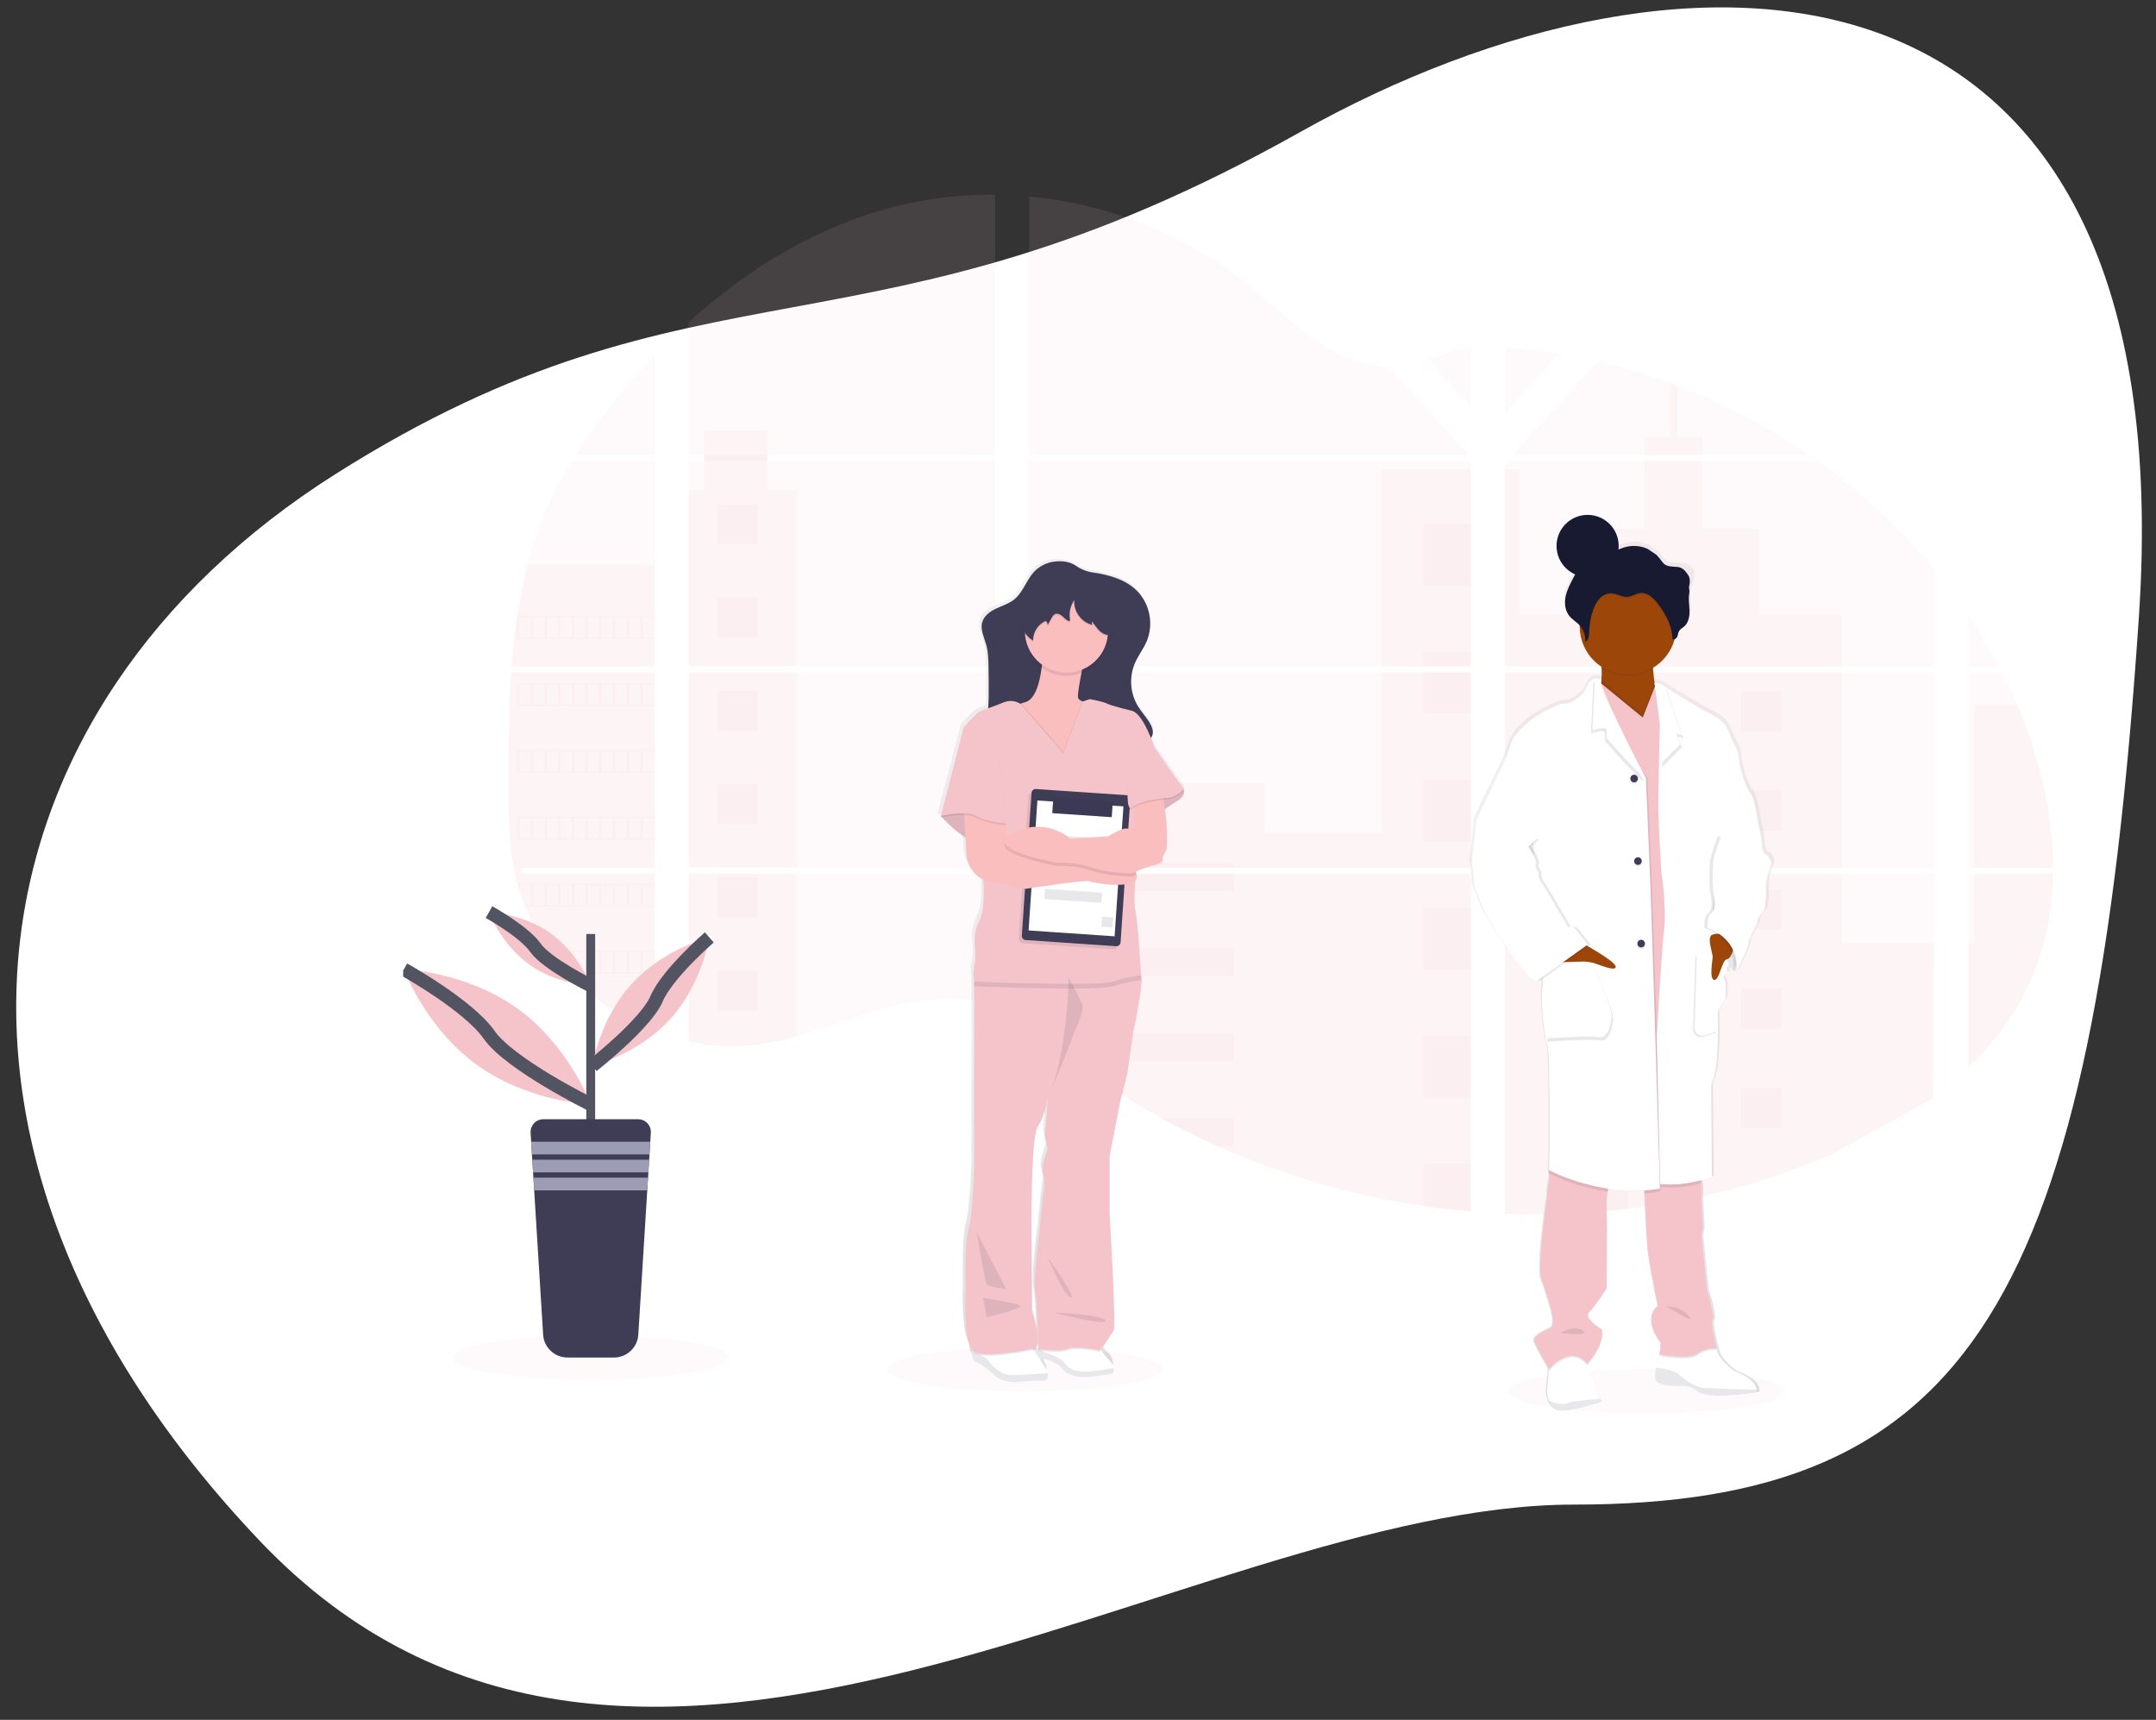 <svg xmlns="http://www.w3.org/2000/svg" width="321" height="256" viewBox="0 0 321 256" fill="none"><rect x="0" y="0" width="321" height="256" fill="#333333" stroke="none"/><path d="M38.584 229.269C-17.097 170.551 -4.686 105.173 49.857 70.626C104.401 36.08 129.262 55.78 193.494 19.705C251.968 -13.136 325.29 -10.126 318.454 91.797C311.617 193.721 293.622 223.965 234.347 223.965C176.894 223.965 94.264 287.987 38.584 229.269Z" fill="white"></path><g clip-path="url(#clip0_6080_53301)"><path opacity="0.1" d="M76.104 100.087H97.454V129.169H77.665C77.615 129.469 77.564 129.768 77.507 130.069H97.454V153.518C97.42 153.518 97.386 153.493 97.355 153.481C96.794 153.258 96.233 153.022 95.672 152.772C95.552 152.717 95.434 152.661 95.312 152.608C94.751 152.343 94.19 152.063 93.629 151.767C93.433 151.664 93.238 151.557 93.046 151.448C89.931 149.711 87.101 147.509 84.652 144.918C84.578 144.848 84.511 144.773 84.441 144.707C84.101 144.337 83.766 143.963 83.442 143.581C83.32 143.44 83.202 143.297 83.082 143.16C82.7 142.693 82.329 142.21 81.972 141.724C81.917 141.651 81.866 141.579 81.814 141.514C80.349 139.488 79.134 137.293 78.195 134.976C78.166 134.906 78.138 134.831 78.111 134.765C77.821 134.03 77.558 133.283 77.331 132.522C77.234 132.205 77.139 131.891 77.059 131.561C77.03 131.467 77.007 131.37 76.981 131.275C75.799 126.619 75.662 121.779 75.662 116.962C75.662 116.402 75.662 115.841 75.662 115.281C75.679 113.314 75.702 111.35 75.731 109.388C75.743 108.883 75.753 108.376 75.763 107.868C75.793 106.58 75.835 105.289 75.889 103.995C75.902 103.638 75.919 103.278 75.938 102.923C75.946 102.717 75.957 102.511 75.969 102.305C76.007 101.56 76.052 100.821 76.104 100.087Z" fill="#F5C4CA"></path><path opacity="0.1" d="M97.452 67.706H85.74C87.645 64.73 89.725 61.87 91.97 59.141C93.712 57.005 95.546 54.923 97.452 52.918V67.706Z" fill="#F5C4CA"></path><path opacity="0.1" d="M97.452 68.602V99.187H76.17C76.17 99.099 76.183 99.008 76.191 98.92C76.21 98.678 76.229 98.438 76.25 98.197C76.271 97.915 76.298 97.633 76.326 97.356C76.353 97.078 76.38 96.742 76.414 96.437C76.448 96.132 76.475 95.823 76.509 95.518C76.542 95.213 76.576 94.909 76.614 94.606C76.652 94.303 76.685 93.996 76.727 93.693C76.759 93.443 76.791 93.191 76.826 92.939C76.875 92.583 76.925 92.228 76.978 91.875C76.978 91.82 76.995 91.768 77.003 91.715C77.388 89.13 77.91 86.567 78.568 84.037C79.26 81.384 80.142 78.784 81.209 76.258C82.342 73.612 83.67 71.053 85.181 68.602H97.452Z" fill="#F5C4CA"></path><path opacity="0.1" d="M102.553 100.087V129.169H148.156V100.087H102.553ZM102.553 130.069V155.045C102.814 155.097 103.07 155.15 103.329 155.194C103.676 155.261 104.025 155.322 104.381 155.375L104.591 155.404C104.73 155.427 104.871 155.446 105.012 155.463C105.363 155.514 105.715 155.552 106.064 155.585C106.228 155.602 106.399 155.615 106.565 155.629L106.971 155.659C107.192 155.676 107.411 155.688 107.629 155.697C107.764 155.697 107.899 155.707 108.035 155.711C108.172 155.716 108.246 155.711 108.355 155.711H108.753C108.934 155.711 109.115 155.711 109.293 155.711H109.525C109.706 155.711 109.887 155.711 110.066 155.694H110.076C110.202 155.694 110.326 155.694 110.453 155.68C110.488 155.682 110.524 155.682 110.56 155.68C110.665 155.68 110.77 155.68 110.871 155.667C110.895 155.665 110.919 155.665 110.943 155.667C111.176 155.652 111.412 155.634 111.65 155.612C111.887 155.591 112.113 155.566 112.35 155.541L112.828 155.482C114.779 155.209 116.709 154.799 118.603 154.254C122.859 153.069 127.018 151.41 131.272 150.197C136.767 148.631 142.843 147.859 148.153 149.766V130.069H102.553ZM148.156 67.706V28.989C143.163 28.934 138.185 29.517 133.34 30.723C121.792 33.622 111.423 39.91 102.553 47.942V67.704H104.848V68.602H102.553V99.187H148.156V68.602H114.237V67.702L148.156 67.706ZM206.743 54.627C203.886 54.526 201.046 53.624 198.475 52.226C193.565 49.558 189.639 45.433 185.255 41.956C176.145 34.709 164.847 30.334 153.257 29.249V67.706H218.352L218.514 67.536L206.743 54.627ZM212.674 53.576L218.962 60.474V51.762C216.846 52.029 215.003 52.649 212.674 53.568V53.576ZM218.962 161.247V130.069H205.553C205.519 129.936 205.481 129.802 205.439 129.667C205.479 129.802 205.515 129.936 205.55 130.069H153.257V152.615C153.754 152.982 154.244 153.371 154.73 153.762C155.255 154.191 155.776 154.625 156.293 155.064L156.815 155.495C157.065 155.705 157.32 155.915 157.572 156.115C158.079 156.523 158.589 156.926 159.102 157.326C159.359 157.528 159.617 157.726 159.876 157.921C163.985 161.059 168.32 163.892 172.844 166.396C173.858 166.961 174.883 167.506 175.914 168.038C176.599 168.391 177.29 168.737 177.986 169.076C179.029 169.585 180.081 170.075 181.142 170.548C190.917 174.933 201.255 177.941 211.858 179.487C214.211 179.833 216.575 180.107 218.95 180.307V161.243H219.16L218.962 161.247ZM153.257 68.602V99.187H218.962V68.602H153.257ZM153.257 100.083V129.169H218.962V100.087L153.257 100.083ZM224.062 51.719V61.453L232.086 52.651C229.427 52.212 226.752 51.902 224.062 51.719ZM224.062 100.087V129.169H287.966V100.087H224.062ZM287.741 163.553L287.966 130.069H224.062V180.645C228.178 180.816 232.301 180.767 236.412 180.496H236.483C238.447 180.37 240.401 180.191 242.347 179.958H242.391C252.772 178.75 262.923 176.041 272.524 171.914L287.741 163.553ZM300.295 104.863C300.052 104.303 299.803 103.742 299.548 103.181C299.072 102.13 298.572 101.108 298.054 100.089H293.068V129.169H305.672C305.662 120.932 303.575 112.522 300.295 104.863V104.863ZM293.068 130.069V158.871C296.617 155.472 299.619 151.58 301.778 147.132C304.376 141.773 305.565 135.974 305.664 130.067L293.068 130.069ZM293.068 91.612V99.181H297.587C296.217 96.579 294.709 94.052 293.068 91.612V91.612ZM249.729 57.428C249.397 57.299 249.062 57.171 248.728 57.049C245.201 55.746 241.596 54.664 237.935 53.807L225.653 67.275L225.413 67.534L225.571 67.704H269.284C263.196 63.517 256.631 60.068 249.729 57.428V57.428ZM270.567 68.602H224.958L224.062 69.419V99.187H231.92H287.966V84.765C282.898 78.64 277.049 73.206 270.567 68.602V68.602Z" fill="#F5C4CA"></path><path opacity="0.1" d="M97.452 84.031V99.187H76.17C76.17 99.099 76.183 99.008 76.191 98.92C76.21 98.678 76.229 98.438 76.25 98.197C76.271 97.915 76.298 97.633 76.326 97.356C76.353 97.078 76.38 96.742 76.414 96.437C76.448 96.132 76.475 95.823 76.509 95.518C76.542 95.213 76.576 94.909 76.614 94.606C76.652 94.303 76.685 93.996 76.727 93.693C76.759 93.443 76.791 93.191 76.826 92.939C76.875 92.583 76.925 92.228 76.978 91.875C76.978 91.82 76.995 91.768 77.003 91.715C77.388 89.13 77.91 86.567 78.568 84.037L97.452 84.031Z" fill="#F5C4CA"></path><path opacity="0.1" d="M76.104 100.087H97.454V129.169H77.665C77.615 129.469 77.564 129.768 77.507 130.069H97.454V153.518C97.42 153.518 97.386 153.493 97.355 153.481C96.794 153.258 96.233 153.022 95.672 152.772C95.552 152.717 95.434 152.661 95.312 152.608C94.751 152.343 94.19 152.063 93.629 151.767C93.433 151.664 93.238 151.557 93.046 151.448C89.931 149.711 87.101 147.509 84.652 144.918C84.578 144.848 84.511 144.773 84.441 144.707C84.101 144.337 83.766 143.963 83.442 143.581C83.32 143.44 83.202 143.297 83.082 143.16C82.7 142.693 82.329 142.21 81.972 141.724C81.917 141.651 81.866 141.579 81.814 141.514C80.349 139.488 79.134 137.293 78.195 134.976C78.166 134.906 78.138 134.831 78.111 134.765C77.821 134.03 77.558 133.283 77.331 132.522C77.234 132.205 77.139 131.891 77.059 131.561C77.03 131.467 77.007 131.37 76.981 131.275C75.799 126.619 75.662 121.779 75.662 116.962C75.662 116.402 75.662 115.841 75.662 115.281C75.679 113.314 75.702 111.35 75.731 109.388C75.743 108.883 75.753 108.376 75.763 107.868C75.793 106.58 75.835 105.289 75.889 103.995C75.902 103.638 75.919 103.278 75.938 102.923C75.946 102.717 75.957 102.511 75.969 102.305C76.007 101.56 76.052 100.821 76.104 100.087Z" fill="#F5C4CA"></path><path opacity="0.1" d="M118.605 72.983V99.187H102.551V72.983H104.84V64.111H114.236V72.983H118.605Z" fill="#F5C4CA"></path><path opacity="0.1" d="M118.603 100.085H102.551V129.167H118.603V100.085Z" fill="#F5C4CA"></path><path opacity="0.1" d="M102.553 130.069H118.605V154.246C116.712 154.791 114.782 155.2 112.83 155.472C112.67 155.495 112.512 155.514 112.352 155.53C112.117 155.558 111.883 155.583 111.65 155.604L110.945 155.661H110.873L110.562 155.678H110.455C110.329 155.678 110.204 155.692 110.078 155.694H110.068C109.887 155.694 109.708 155.707 109.527 155.711H109.296C109.117 155.711 108.938 155.711 108.755 155.711H108.359H108.037C107.901 155.711 107.766 155.711 107.629 155.694C107.413 155.686 107.195 155.673 106.973 155.657L106.567 155.627C106.399 155.615 106.23 155.598 106.064 155.581C105.711 155.55 105.36 155.51 105.012 155.461L104.591 155.402L104.381 155.373C104.03 155.32 103.68 155.261 103.329 155.194C103.068 155.148 102.812 155.095 102.553 155.041V130.069Z" fill="#F5C4CA"></path><path opacity="0.1" d="M218.958 69.888H205.721V99.185H218.958V69.888Z" fill="#F5C4CA"></path><path opacity="0.1" d="M218.963 100.085V129.169H153.258V116.624H188.255V124.024H205.723V100.085H218.963Z" fill="#F5C4CA"></path><path opacity="0.1" d="M219.171 161.253C219.102 161.253 219.032 161.253 218.961 161.241V180.32C216.589 180.125 214.226 179.852 211.871 179.502C201.264 177.957 190.923 174.95 181.142 170.567C178.319 169.294 175.553 167.907 172.845 166.406C168.322 163.901 163.988 161.069 159.879 157.931C158.844 157.141 157.824 156.333 156.82 155.507C156.123 154.931 155.433 154.343 154.731 153.773C154.247 153.38 153.756 152.991 153.258 152.621V130.069H205.551C205.513 129.934 205.479 129.802 205.441 129.667C205.481 129.802 205.519 129.934 205.553 130.069H218.963V161.238C219.032 161.241 219.102 161.247 219.171 161.253Z" fill="#F5C4CA"></path><path opacity="0.1" d="M253.485 67.706H244.859V65.028H248.724V57.049C249.059 57.172 249.393 57.298 249.726 57.428V65.028H253.483L253.485 67.706Z" fill="#F5C4CA"></path><path opacity="0.1" d="M274.271 99.187H231.92C231.924 99.188 231.929 99.188 231.933 99.187H231.914H224.062V69.89H226.288V91.545H236.458V78.72H244.863V68.602H253.489V78.727H261.89V91.551H274.273L274.271 99.187Z" fill="#F5C4CA"></path><path opacity="0.1" d="M224.062 100.087V129.169H274.273V100.087H224.062ZM287.895 163.4L287.967 140.379H274.273V130.077H224.062V180.645C228.179 180.816 232.301 180.767 236.412 180.496H236.484C238.447 180.37 240.402 180.191 242.347 179.958H242.391C252.773 178.75 262.923 176.041 272.524 171.914" fill="#F5C4CA"></path><path opacity="0.1" d="M293.95 130.069H305.662C305.561 135.974 304.375 141.775 301.776 147.132C299.618 151.582 296.616 155.474 293.066 158.873V140.372H293.95V130.069Z" fill="#F5C4CA"></path><path opacity="0.1" d="M305.674 129.169H293.953V104.863H300.296C303.576 112.522 305.663 120.932 305.674 129.169Z" fill="#F5C4CA"></path><path opacity="0.1" d="M218.961 78.033H211.869V87.218H218.961V78.033Z" fill="#F5C4CA"></path><path opacity="0.1" d="M218.961 97.072H211.869V99.187H218.961V97.072Z" fill="#F5C4CA"></path><path opacity="0.1" d="M218.961 100.085H211.869V106.255H218.961V100.085Z" fill="#F5C4CA"></path><path opacity="0.1" d="M218.961 116.111H211.869V125.296H218.961V116.111Z" fill="#F5C4CA"></path><path opacity="0.1" d="M218.961 135.15H211.869V144.335H218.961V135.15Z" fill="#F5C4CA"></path><path opacity="0.1" d="M218.961 161.238C219.031 161.238 219.1 161.238 219.172 161.253C219.102 161.253 219.033 161.253 218.961 161.241V163.374H211.869V154.189H218.961V161.238Z" fill="#F5C4CA"></path><path opacity="0.1" d="M218.961 173.226V180.32C216.588 180.125 214.224 179.852 211.869 179.502V173.226H218.961Z" fill="#F5C4CA"></path><path opacity="0.1" d="M183.652 128.494H153.258V129.169H183.652V128.494Z" fill="#F5C4CA"></path><path opacity="0.1" d="M183.652 130.067H153.258V132.652H183.652V130.067Z" fill="#F5C4CA"></path><path opacity="0.1" d="M183.652 141.129H153.258V145.288H183.652V141.129Z" fill="#F5C4CA"></path><path opacity="0.1" d="M183.652 153.764V157.923H159.879C158.843 157.135 157.824 156.327 156.82 155.497C156.121 154.923 155.431 154.334 154.73 153.764H183.652Z" fill="#F5C4CA"></path><path opacity="0.1" d="M183.651 166.398V170.567H181.141C178.318 169.294 175.552 167.907 172.844 166.406L183.651 166.398Z" fill="#F5C4CA"></path><path opacity="0.1" d="M242.394 102.904H236.41V108.883H242.394V102.904Z" fill="#F5C4CA"></path><path opacity="0.1" d="M112.843 75.045H106.859V81.025H112.843V75.045Z" fill="#F5C4CA"></path><path opacity="0.1" d="M112.843 88.934H106.859V94.913H112.843V88.934Z" fill="#F5C4CA"></path><path opacity="0.1" d="M112.843 102.822H106.859V108.801H112.843V102.822Z" fill="#F5C4CA"></path><path opacity="0.1" d="M112.843 116.708H106.859V122.687H112.843V116.708Z" fill="#F5C4CA"></path><path opacity="0.1" d="M112.843 130.596H106.859V136.575H112.843V130.596Z" fill="#F5C4CA"></path><path opacity="0.1" d="M112.843 144.485H106.859V150.464H112.843V144.485Z" fill="#F5C4CA"></path><path opacity="0.1" d="M265.235 102.904H259.252V108.883H265.235V102.904Z" fill="#F5C4CA"></path><path opacity="0.1" d="M242.394 117.652H236.41V123.631H242.394V117.652Z" fill="#F5C4CA"></path><path opacity="0.1" d="M265.235 117.652H259.252V123.631H265.235V117.652Z" fill="#F5C4CA"></path><path opacity="0.1" d="M242.394 132.398H236.41V138.377H242.394V132.398Z" fill="#F5C4CA"></path><path opacity="0.1" d="M265.235 132.398H259.252V138.377H265.235V132.398Z" fill="#F5C4CA"></path><path opacity="0.1" d="M242.394 147.146H236.41V153.125H242.394V147.146Z" fill="#F5C4CA"></path><path opacity="0.1" d="M265.235 147.146H259.252V153.125H265.235V147.146Z" fill="#F5C4CA"></path><path opacity="0.1" d="M242.394 161.894H236.41V167.873H242.394V161.894Z" fill="#F5C4CA"></path><path opacity="0.1" d="M265.235 161.894H259.252V167.873H265.235V161.894Z" fill="#F5C4CA"></path><path opacity="0.1" d="M236.41 180.496V176.64H242.391V179.947L236.41 180.496Z" fill="#F5C4CA"></path><path opacity="0.1" d="M76.978 91.709V95.129H97.453V91.709H76.978ZM79.017 94.915H77.334V91.925H79.017V94.915ZM81.056 94.915H79.373V91.925H81.056V94.915ZM83.09 94.915H81.407V91.925H83.09V94.915ZM85.129 94.915H83.446V91.925H85.129V94.915ZM87.165 94.915H85.482V91.925H87.165V94.915ZM89.204 94.915H87.521V91.925H89.204V94.915ZM91.243 94.915H89.559V91.925H91.243V94.915ZM93.279 94.915H91.596V91.925H93.279V94.915ZM95.316 94.915H93.632V91.925H95.316V94.915ZM97.354 94.915H95.671V91.925H97.354V94.915Z" fill="#F5C4CA"></path><path opacity="0.1" d="M76.978 101.666V105.086H97.453V101.666H76.978ZM79.017 104.872H77.334V101.882H79.017V104.872ZM81.056 104.872H79.373V101.882H81.056V104.872ZM83.09 104.872H81.407V101.882H83.09V104.872ZM85.129 104.872H83.446V101.882H85.129V104.872ZM87.165 104.872H85.482V101.882H87.165V104.872ZM89.204 104.872H87.521V101.882H89.204V104.872ZM91.243 104.872H89.559V101.882H91.243V104.872ZM93.279 104.872H91.596V101.882H93.279V104.872ZM95.316 104.872H93.632V101.882H95.316V104.872ZM97.354 104.872H95.671V101.882H97.354V104.872Z" fill="#F5C4CA"></path><path opacity="0.1" d="M76.978 111.625V115.043H97.453V111.625H76.978ZM79.017 114.826H77.334V111.837H79.017V114.826ZM81.056 114.826H79.373V111.837H81.056V114.826ZM83.09 114.826H81.407V111.837H83.09V114.826ZM85.129 114.826H83.446V111.837H85.129V114.826ZM87.165 114.826H85.482V111.837H87.165V114.826ZM89.204 114.826H87.521V111.837H89.204V114.826ZM91.243 114.826H89.559V111.837H91.243V114.826ZM93.279 114.826H91.596V111.837H93.279V114.826ZM95.316 114.826H93.632V111.837H95.316V114.826ZM97.354 114.826H95.671V111.837H97.354V114.826Z" fill="#F5C4CA"></path><path opacity="0.1" d="M76.978 121.581V125H97.453V121.581H76.978ZM79.017 124.785H77.334V121.792H79.017V124.785ZM81.056 124.785H79.373V121.792H81.056V124.785ZM83.09 124.785H81.407V121.792H83.09V124.785ZM85.129 124.785H83.446V121.792H85.129V124.785ZM87.165 124.785H85.482V121.792H87.165V124.785ZM89.204 124.785H87.521V121.792H89.204V124.785ZM91.243 124.785H89.559V121.792H91.243V124.785ZM93.279 124.785H91.596V121.792H93.279V124.785ZM95.316 124.785H93.632V121.792H95.316V124.785ZM97.354 124.785H95.671V121.792H97.354V124.785Z" fill="#F5C4CA"></path><path opacity="0.1" d="M77.078 131.534C77.158 131.858 77.253 132.177 77.35 132.495V131.751H79.033V134.738H78.13C78.155 134.81 78.183 134.883 78.212 134.948H97.462V131.534H77.078ZM81.075 134.738H79.392V131.751H81.075V134.738ZM83.11 134.738H81.427V131.751H83.11V134.738ZM85.148 134.738H83.465V131.751H85.148V134.738ZM87.185 134.738H85.502V131.751H87.185V134.738ZM89.224 134.738H87.54V131.751H89.224V134.738ZM91.262 134.738H89.579V131.751H91.262V134.738ZM93.299 134.738H91.616V131.751H93.299V134.738ZM95.335 134.738H93.652V131.751H95.335V134.738ZM97.374 134.738H95.691V131.751H97.374V134.738Z" fill="#F5C4CA"></path><path opacity="0.1" d="M81.818 141.491C81.873 141.558 81.924 141.634 81.976 141.701H83.089V143.137L83.449 143.557V141.693H85.132V144.707H84.44C84.507 144.777 84.572 144.85 84.65 144.918H97.448V141.491H81.818ZM87.175 144.707H85.492V141.705H87.175V144.707ZM89.213 144.707H87.53V141.705H89.213V144.707ZM91.252 144.707H89.569V141.705H91.252V144.707ZM93.288 144.707H91.605V141.705H93.288V144.707ZM95.325 144.707H93.642V141.705H95.325V144.707ZM97.364 144.707H95.681V141.705H97.364V144.707Z" fill="#F5C4CA"></path><path opacity="0.1" d="M93.053 151.448C93.246 151.557 93.442 151.658 93.638 151.765V151.66H95.321V152.608C95.443 152.661 95.558 152.717 95.678 152.772V151.66H97.361V153.481C97.393 153.495 97.427 153.507 97.46 153.516V151.448H93.053Z" fill="#F5C4CA"></path><path opacity="0.1" d="M218.96 161.238H219.17H218.96ZM205.439 129.667C205.479 129.802 205.514 129.936 205.55 130.069C205.519 129.936 205.481 129.802 205.439 129.667ZM104.848 67.706V68.602H114.246V67.702L104.848 67.706ZM218.962 161.238H219.172H218.962ZM205.439 129.667C205.479 129.802 205.514 129.936 205.55 130.069C205.519 129.936 205.481 129.802 205.439 129.667ZM218.96 161.238H219.17H218.96ZM205.439 129.667C205.479 129.802 205.514 129.936 205.55 130.069C205.519 129.936 205.481 129.802 205.439 129.667Z" fill="#F5C4CA"></path><path opacity="0.1" d="M245.045 210.392C256.366 210.392 265.545 208.919 265.545 207.102C265.545 205.285 256.366 203.811 245.045 203.811C233.723 203.811 224.545 205.285 224.545 207.102C224.545 208.919 233.723 210.392 245.045 210.392Z" fill="#F5C4CA"></path><path opacity="0.1" d="M152.588 207.102C163.909 207.102 173.088 205.629 173.088 203.811C173.088 201.994 163.909 200.521 152.588 200.521C141.266 200.521 132.088 201.994 132.088 203.811C132.088 205.629 141.266 207.102 152.588 207.102Z" fill="#F5C4CA"></path><path d="M176.189 116.811C176.184 116.79 176.173 116.771 176.157 116.756C175.844 116.447 171.847 110.798 171.847 110.798C171.847 110.798 171.636 110.168 171.295 109.348C171.405 109.206 171.487 109.046 171.537 108.875C171.556 108.802 171.569 108.728 171.577 108.654C171.577 108.631 171.594 108.612 171.6 108.589C171.674 108.304 171.666 108.004 171.579 107.723C171.556 107.795 171.527 107.865 171.493 107.933C171.414 107.688 171.308 107.452 171.178 107.231C170.647 106.318 169.89 105.549 169.333 104.659C168.488 103.278 168.153 101.645 168.384 100.043C168.384 100.125 168.384 100.209 168.384 100.291C168.405 99.973 168.447 99.657 168.51 99.345C168.598 98.989 168.715 98.642 168.861 98.306C169.362 97.16 170.172 96.162 170.664 95.012C170.829 94.624 170.955 94.22 171.039 93.807C171.212 93.117 171.275 92.404 171.226 91.694C171.226 91.862 171.199 92.03 171.173 92.197C171.12 90.49 170.431 88.865 169.24 87.641C167.521 85.915 165.053 85.244 162.693 84.891C161.701 84.775 160.754 84.414 159.937 83.84C159.03 83.253 157.858 83.112 156.798 83.24C155.579 83.372 154.447 83.931 153.602 84.819C152.481 86.051 151.995 87.796 150.686 88.835C149.893 89.466 148.887 89.76 147.964 90.189C147.04 90.618 146.167 91.24 145.871 92.161C145.871 92.161 145.871 92.148 145.871 92.142V92.194L145.858 92.228C145.551 93.317 146.144 94.425 146.453 95.512C146.775 96.637 146.796 97.825 146.813 98.987C146.836 100.408 146.857 101.832 146.834 103.255C146.824 103.814 146.805 104.38 146.763 104.937C146.265 105.087 145.781 105.281 145.317 105.517C144.846 105.824 143.083 107.727 143.083 107.727L139.635 120.892L139.681 120.944L139.635 121.123L139.809 121.083C140.297 121.609 141.755 123.106 143.329 124.039L143.476 126.621C143.476 126.621 143.653 129.211 146.037 130.281C146.091 131.179 146.262 134.824 145.473 136.269C144.927 137.324 144.67 138.505 144.728 139.691C144.728 139.691 145.004 141.882 144.69 143.034C144.507 143.804 144.494 144.604 144.65 145.38V145.38C144.65 145.38 144.65 145.635 144.65 146.072C144.65 148.403 144.678 155.875 144.65 156.72C144.61 157.719 144.65 172.488 144.65 172.488C144.65 172.488 144.455 179.87 143.828 181.869C143.201 183.868 143.359 190.489 143.359 190.489C143.359 190.489 142.965 198.375 144.356 199.931C144.356 200 144.343 200.071 144.341 200.141C144.341 200.172 144.341 200.208 144.341 200.24C144.324 200.839 144.44 201.476 144.955 201.671C146.007 202.075 147.398 203.286 147.661 203.633C147.924 203.98 149.453 204.844 151.448 204.612C152.697 204.472 153.955 204.415 155.212 204.44V204.44C155.212 204.44 155.998 204.297 155.744 203.32C155.58 202.71 154.965 201.772 154.528 201.156C154.608 201.177 154.686 201.194 154.759 201.209L154.835 201.223H154.894C154.926 201.225 154.958 201.225 154.991 201.223H155.033C155.072 201.227 155.111 201.227 155.151 201.223V201.223C155.679 201.173 157.648 202.09 157.999 202.695C158.351 203.301 159.59 203.761 160.524 203.877C161.079 203.944 162.48 203.83 163.656 203.679C164.249 203.618 164.835 203.511 165.411 203.359C165.689 203.254 165.748 202.918 165.668 202.54C165.573 202.059 165.316 201.625 164.94 201.312C164.599 201.07 164.149 200.433 163.816 199.912L163.728 199.771C164.315 199.211 165.375 197.382 165.697 197.004C166.088 196.544 165.066 179.706 165.066 179.706V171.265L166.633 163.276L167.729 159.048L168.67 152.665C168.67 152.665 170.315 145.21 169.808 144.478C169.808 144.464 169.387 136.788 168.945 134.944C168.754 134.122 168.802 132.272 168.916 130.472C169.035 130.354 169.117 130.205 169.155 130.042C169.192 129.879 169.182 129.709 169.126 129.551C169.095 129.444 169.054 129.339 169.004 129.238C169.004 129.207 169.004 129.173 169.004 129.142C169.913 128.724 170.863 128.401 171.838 128.179C173.406 127.872 173.014 127.064 173.014 127.064C173.014 127.064 173.368 126.373 173.601 125.95C173.835 125.528 173.641 121.798 173.601 121.491C173.586 121.367 173.49 120.682 173.378 119.904C173.881 119.546 174.535 119.103 175.249 118.682C176.606 117.879 176.3 117.032 176.189 116.811ZM155.74 170.113C155.74 170.113 154.564 173.111 155.035 173.878C155.506 174.645 154.957 177.494 154.957 177.494L154.564 181.722C154.564 181.722 153.467 189.564 153.859 191.407C154.166 192.854 154.28 197.174 154.315 198.976C154.288 198.987 154.262 198.999 154.238 199.014L154.185 199.041C154.366 198.333 154.29 196.899 153.392 194.014L153.316 182.1C153.316 182.1 153.177 168.338 154.265 166.799C155.353 165.26 155.738 162.647 155.738 162.647C155.738 162.647 155.502 166.417 155.348 167.415C155.195 168.414 155.74 170.113 155.74 170.113ZM153.55 199.727C153.539 199.752 153.526 199.777 153.518 199.8L153.459 199.724C153.489 199.727 153.519 199.728 153.55 199.727V199.727Z" fill="url(#paint0_linear_6080_53301)"></path><path d="M165.543 204.448C164.935 204.682 161.638 205.079 160.717 204.968C159.795 204.856 158.575 204.39 158.228 203.78C157.881 203.17 155.935 202.249 155.413 202.308C155.199 202.315 154.986 202.285 154.782 202.22C154.422 202.111 154.07 201.976 153.73 201.816C153.682 201.551 153.69 201.279 153.753 201.017C153.765 200.965 153.781 200.913 153.799 200.862C153.922 200.517 154.176 200.234 154.506 200.076L154.582 200.04C154.728 199.977 154.88 199.93 155.036 199.901C156.69 199.584 163.513 200.221 163.513 200.221C163.513 200.221 163.704 200.563 163.967 200.988C164.295 201.514 164.741 202.155 165.078 202.397C165.451 202.715 165.704 203.151 165.795 203.633C165.875 204.005 165.816 204.345 165.543 204.448Z" fill="white"></path><path opacity="0.1" d="M165.542 204.448C164.934 204.682 161.64 205.079 160.718 204.968C159.797 204.856 158.576 204.388 158.227 203.78C157.878 203.172 155.936 202.249 155.414 202.308C154.893 202.367 153.731 201.816 153.731 201.816C153.731 201.816 153.55 200.975 154.076 200.401L155.128 201.148C155.128 201.148 157.943 202.02 158.465 202.83C158.987 203.639 159.938 204.091 161.311 204.173C162.338 204.24 164.696 203.841 165.801 203.641C165.875 204.005 165.818 204.345 165.542 204.448Z" fill="#181A32"></path><path d="M155.473 205.521C154.232 205.497 152.991 205.555 151.758 205.695C149.782 205.926 148.274 205.064 148.011 204.709C147.748 204.354 146.387 203.153 145.341 202.733C144.83 202.535 144.71 201.892 144.733 201.291C144.733 201.259 144.733 201.223 144.733 201.192C144.753 200.811 144.809 200.433 144.901 200.063L153.088 199.888L153.797 200.849L153.906 200.996L154.337 201.583C154.337 201.583 154.533 201.839 154.79 202.214C155.223 202.844 155.829 203.776 155.991 204.392C156.25 205.378 155.473 205.521 155.473 205.521Z" fill="white"></path><path opacity="0.1" d="M155.473 205.521C154.232 205.497 152.991 205.555 151.758 205.695C149.784 205.926 148.274 205.064 148.013 204.709C147.752 204.354 146.387 203.143 145.341 202.737C144.83 202.54 144.71 201.896 144.733 201.295C145.318 201.432 146.547 201.781 147.028 202.388C147.66 203.2 148.789 204.564 150.395 204.65C151.691 204.72 154.846 204.488 156.003 204.396C156.252 205.378 155.473 205.521 155.473 205.521Z" fill="#181A32"></path><path opacity="0.1" d="M154.499 200.067C154.405 200.769 154.112 200.959 153.902 201.001C153.85 201.011 153.797 201.011 153.746 201.001C153.718 200.999 153.691 200.994 153.664 200.988C153.664 200.988 146.313 202.611 144.828 201.297C144.79 201.263 144.755 201.227 144.723 201.188C144.742 200.807 144.798 200.429 144.891 200.059L153.077 199.884L153.786 200.845C153.909 200.5 154.163 200.218 154.493 200.059L154.499 200.067Z" fill="#181A32"></path><path opacity="0.1" d="M163.966 200.98C163.802 201.16 163.665 201.263 163.579 201.228C163.192 201.072 160.019 200.532 159.011 200.996C158.003 201.461 154.593 201.072 154.593 201.072C154.593 201.072 154.593 200.668 154.574 200.021C154.72 199.958 154.872 199.911 155.029 199.882C156.682 199.565 163.505 200.202 163.505 200.202C163.505 200.202 163.705 200.555 163.966 200.98Z" fill="#181A32"></path><path d="M168.767 153.424L167.837 159.845L166.756 164.1L165.207 172.143V180.658C165.207 180.658 166.213 197.599 165.826 198.061C165.439 198.524 163.968 201.158 163.581 201.005C163.194 200.851 160.021 200.309 159.014 200.771C158.006 201.234 154.596 200.849 154.596 200.849C154.596 200.849 154.518 194.275 154.131 192.419C153.743 190.562 154.827 182.672 154.827 182.672L155.214 178.419C155.214 178.419 155.757 175.556 155.292 174.782C154.827 174.008 155.988 170.998 155.988 170.998C155.988 170.998 155.448 169.293 155.603 168.288C155.759 167.283 155.988 163.492 155.988 163.492C155.988 163.492 155.603 166.124 154.528 167.67C153.453 169.215 153.59 183.063 153.59 183.063L153.666 195.047C155.603 201.392 153.666 200.771 153.666 200.771C153.666 200.771 146.315 202.397 144.83 201.08C143.344 199.764 143.769 191.481 143.769 191.481C143.769 191.481 143.616 184.829 144.234 182.819C144.853 180.809 145.048 173.382 145.048 173.382C145.048 173.382 145.008 158.528 145.048 157.526C145.078 156.685 145.048 149.156 145.048 146.804C145.048 146.366 145.048 146.108 145.048 146.108L145.936 143.904L156.455 142.588H161.488C161.488 142.588 169.062 144.367 169.844 145.134C169.861 145.147 169.875 145.163 169.886 145.18C170.393 145.923 168.767 153.424 168.767 153.424Z" fill="#F5C4CA"></path><path opacity="0.1" d="M155.994 187.15C155.994 187.15 158.308 192.719 159.4 193.106C160.492 193.493 155.994 187.15 155.994 187.15Z" fill="#181A32"></path><path opacity="0.1" d="M156.85 195.349C156.85 195.349 164.663 195.736 164.585 196.588C164.508 197.439 156.85 195.349 156.85 195.349Z" fill="#181A32"></path><path opacity="0.1" d="M146.396 193.123C146.706 193.415 152.357 193.964 151.892 194.498C151.427 195.032 146.861 196.071 146.861 196.071L146.396 193.123Z" fill="#181A32"></path><path opacity="0.1" d="M145.469 183.515C145.469 183.746 146.63 190.941 146.941 191.25C147.253 191.559 149.805 191.868 149.805 191.868L145.469 183.515Z" fill="#181A32"></path><path d="M153.895 85.179C152.786 86.417 152.307 88.173 151.015 89.22C150.23 89.85 149.237 90.151 148.324 90.58C147.411 91.009 146.506 91.662 146.235 92.634C145.932 93.727 146.517 94.843 146.824 95.937C147.142 97.068 147.161 98.249 147.18 99.433C147.201 100.865 147.224 102.296 147.198 103.728C147.161 105.959 146.975 108.292 145.791 110.182C150.068 111.543 154.617 111.728 159.102 111.902C159.964 111.963 160.83 111.942 161.688 111.837C162.431 111.689 163.166 111.503 163.89 111.28C165.322 110.901 166.798 110.712 168.279 110.718C168.925 110.718 169.583 110.758 170.206 110.59C170.829 110.422 171.428 109.991 171.597 109.369C171.746 108.809 171.527 108.214 171.241 107.712C170.719 106.795 169.979 106.03 169.419 105.126C168.848 104.171 168.509 103.096 168.43 101.986C168.35 100.876 168.533 99.763 168.963 98.737C169.459 97.583 170.259 96.578 170.747 95.422C171.247 94.18 171.38 92.821 171.13 91.507C170.88 90.192 170.258 88.976 169.337 88.004C167.639 86.268 165.203 85.595 162.872 85.238C161.891 85.122 160.954 84.76 160.15 84.186C159.256 83.598 158.096 83.455 157.049 83.585C155.84 83.721 154.721 84.286 153.895 85.179Z" fill="#3F3D56"></path><g opacity="0.1"><path opacity="0.1" d="M169.028 97.524C168.599 98.537 168.415 99.637 168.491 100.734C168.539 99.95 168.72 99.179 169.028 98.455C169.522 97.301 170.322 96.296 170.81 95.14C171.209 94.174 171.377 93.129 171.3 92.087C171.257 92.817 171.091 93.535 170.81 94.211C170.322 95.367 169.522 96.37 169.028 97.524Z" fill="#181A32"></path><path opacity="0.1" d="M147.243 99.147C147.255 99.971 147.268 100.797 147.27 101.621C147.27 100.486 147.259 99.353 147.243 98.22C147.226 97.045 147.205 95.855 146.887 94.722C146.677 94.002 146.365 93.273 146.256 92.548C146.069 93.578 146.601 94.623 146.887 95.651C147.205 96.773 147.226 97.972 147.243 99.147Z" fill="#181A32"></path><path opacity="0.1" d="M170.277 109.388C169.646 109.558 168.998 109.52 168.352 109.516C166.872 109.506 165.398 109.692 163.966 110.067C163.242 110.289 162.506 110.474 161.763 110.622C160.905 110.728 160.038 110.751 159.175 110.689C154.842 110.519 150.447 110.336 146.296 109.097C146.173 109.372 146.032 109.639 145.875 109.896C150.152 111.255 154.701 111.442 159.184 111.616C160.047 111.678 160.913 111.655 161.772 111.549C162.512 111.403 163.245 111.218 163.966 110.996C165.395 110.62 166.867 110.432 168.344 110.439C168.99 110.439 169.646 110.479 170.269 110.308C170.892 110.138 171.491 109.711 171.66 109.089C171.731 108.801 171.723 108.499 171.639 108.214C171.451 108.803 170.873 109.213 170.277 109.388Z" fill="#181A32"></path></g><path d="M164.046 106.896C163.89 107.245 163.234 110.26 163.078 110.569C162.922 110.878 162.072 115.825 161.994 116.103C161.917 116.38 156.392 114.942 156.392 114.942L153.066 112.156L149.647 108.757C149.647 108.757 149.546 105.69 152.064 104.706C152.236 104.638 152.411 104.584 152.59 104.542C155.645 103.808 155.338 94.526 155.338 94.526L161.607 97.232C161.607 97.232 160.446 102.647 160.486 103.692C160.497 104.043 160.772 104.262 161.132 104.394C161.688 104.553 162.267 104.615 162.844 104.579C162.844 104.579 164.201 106.549 164.046 106.896Z" fill="#FBBEBE"></path><path d="M175.269 117.068L176.159 117.301C176.159 117.301 176.818 118.302 175.269 119.233C174.286 119.83 173.342 120.489 172.444 121.207L167.868 122.599L166.986 119.834L171.245 116.605L175.269 117.068Z" fill="#F5C4CA"></path><path opacity="0.1" d="M175.269 117.068L176.159 117.301C176.159 117.301 176.818 118.302 175.269 119.233C174.286 119.83 173.342 120.489 172.444 121.207L167.868 122.599L166.986 119.834L171.245 116.605L175.269 117.068Z" fill="#181A32"></path><path d="M141.874 119.738L140.094 121.478C140.094 121.478 143.304 125.191 145.774 125.422C148.244 125.654 149.837 122.599 149.837 122.599L147.699 119.235L141.874 119.738Z" fill="#F5C4CA"></path><path opacity="0.1" d="M141.874 119.738L140.094 121.478C140.094 121.478 143.304 125.191 145.774 125.422C148.244 125.654 149.837 122.599 149.837 122.599L147.699 119.235L141.874 119.738Z" fill="#181A32"></path><path opacity="0.1" d="M158.781 100.591C162.201 100.591 164.973 97.821 164.973 94.404C164.973 90.987 162.201 88.217 158.781 88.217C155.362 88.217 152.59 90.987 152.59 94.404C152.59 97.821 155.362 100.591 158.781 100.591Z" fill="#181A32"></path><path d="M158.781 100.127C162.201 100.127 164.973 97.356 164.973 93.939C164.973 90.522 162.201 87.752 158.781 87.752C155.362 87.752 152.59 90.522 152.59 93.939C152.59 97.356 155.362 100.127 158.781 100.127Z" fill="#FBBEBE"></path><path opacity="0.1" d="M169.891 145.883C168.481 146.044 167.093 146.355 165.749 146.81C163.434 147.579 145.299 146.822 145.047 146.81C145.047 146.373 145.047 146.114 145.047 146.114L145.935 143.911L156.454 142.595H161.486C161.486 142.595 169.06 144.373 169.843 145.141C169.874 145.603 169.891 145.883 169.891 145.883Z" fill="#181A32"></path><path opacity="0.1" d="M164.046 106.896C163.89 107.245 163.234 110.26 163.078 110.569C162.922 110.878 162.072 115.825 161.994 116.103C161.917 116.38 156.392 114.942 156.392 114.942L153.066 112.156L149.647 108.757C149.647 108.757 149.546 105.69 152.064 104.706L158.317 111.889L161.132 104.394C161.688 104.553 162.267 104.615 162.844 104.579C162.844 104.579 164.201 106.549 164.046 106.896Z" fill="#181A32"></path><path d="M158.316 112.121L151.916 104.762C151.541 104.523 151.113 104.381 150.67 104.349C150.227 104.316 149.782 104.394 149.377 104.575C147.944 105.195 146.164 105.698 145.699 106.007C145.234 106.316 143.492 108.229 143.492 108.229L148.68 121.792L146.395 130.725C146.395 130.725 146.745 135.289 145.855 136.952C145.313 138.015 145.059 139.202 145.118 140.393C145.118 140.393 145.39 142.599 145.081 143.757C144.9 144.532 144.886 145.336 145.041 146.116C145.041 146.116 163.426 146.89 165.747 146.116C167.09 145.66 168.479 145.349 169.889 145.189C169.889 145.189 169.468 137.452 169.048 135.596C168.627 133.739 169.397 126.663 169.397 126.663L168.894 119.082L171.911 111.303C171.911 111.303 170.276 106.316 168.572 105.814C168.572 105.814 165.477 105.078 164.819 104.731C164.16 104.384 162.225 104.073 162.225 104.073L161.209 104.413L158.316 112.121Z" fill="#F5C4CA"></path><path opacity="0.1" d="M167.246 118.826L153.779 117.911C153.438 117.887 153.143 118.145 153.12 118.485L151.674 139.733C151.651 140.074 151.909 140.369 152.249 140.392L165.717 141.307C166.057 141.33 166.353 141.073 166.376 140.732L167.822 119.484C167.845 119.144 167.587 118.849 167.246 118.826Z" fill="#181A32"></path><path d="M167.709 118.364L154.242 117.449C153.901 117.426 153.606 117.683 153.583 118.024L152.137 139.272C152.114 139.612 152.372 139.907 152.712 139.93L166.179 140.845C166.52 140.869 166.815 140.611 166.839 140.271L168.284 119.023C168.308 118.682 168.05 118.387 167.709 118.364Z" fill="#3F3D56"></path><path d="M167.265 120.03L154.457 119.159L153.141 138.503L165.949 139.373L167.265 120.03Z" fill="white"></path><path opacity="0.1" d="M166.115 124.967L155.652 124.235L155.448 127.149L165.911 127.881L166.115 124.967Z" fill="#181A32"></path><path opacity="0.1" d="M165.738 136.547L164.078 136.434L163.975 137.952L165.635 138.065L165.738 136.547Z" fill="#181A32"></path><path opacity="0.1" d="M164.1 132.882L155.602 132.304L155.498 133.823L163.997 134.4L164.1 132.882Z" fill="#181A32"></path><path d="M165.679 119.307L156.83 118.705L156.671 121.04L165.521 121.641L165.679 119.307Z" fill="#3F3D56"></path><path opacity="0.1" d="M165.679 119.307L156.83 118.705L156.671 121.04L165.521 121.641L165.679 119.307Z" fill="#181A32"></path><path opacity="0.1" d="M159.091 145.456C159.091 145.456 159.013 156.905 155.994 163.48C155.994 163.48 159.634 154.816 159.634 154.469C159.634 154.122 161.645 150.485 161.106 149.402C160.568 148.319 159.091 145.456 159.091 145.456Z" fill="#181A32"></path><path opacity="0.1" d="M159.254 92.392C159.139 91.379 159.387 90.357 159.955 89.51C159.888 90.359 160.128 91.204 160.632 91.891C161.137 92.579 161.872 93.061 162.703 93.252C162.632 93.19 162.581 93.109 162.557 93.018C162.534 92.927 162.538 92.831 162.57 92.743C163.001 93.231 163.332 93.809 163.82 94.238C164.308 94.667 165.04 94.923 165.614 94.618C166.395 94.198 166.403 93.09 166.201 92.228C165.768 90.392 164.879 88.695 163.616 87.294C163.301 86.87 162.892 86.525 162.421 86.286C161.95 86.047 161.43 85.919 160.902 85.915C159.707 85.822 158.466 85.927 157.395 86.463C156.792 86.792 156.228 87.186 155.712 87.639L152.766 90.04C152.483 90.243 152.24 90.499 152.051 90.792C151.925 91.037 151.849 91.305 151.828 91.581C151.753 92.367 151.898 93.159 152.248 93.867C152.598 94.575 153.139 95.172 153.81 95.59C153.796 94.968 153.967 94.357 154.301 93.832C154.636 93.308 155.119 92.896 155.688 92.646C155.778 92.721 155.85 92.814 155.9 92.919C155.951 93.023 155.978 93.138 155.981 93.254L156.602 92.148C156.694 91.947 156.839 91.775 157.022 91.65C157.405 91.44 157.883 91.688 158.209 91.984C158.535 92.281 158.853 92.651 159.29 92.697L159.307 91.051" fill="#181A32"></path><path d="M159.256 92.161C159.14 91.147 159.388 90.124 159.956 89.276C159.767 90.958 161.036 92.695 162.706 93.019C162.635 92.957 162.584 92.876 162.561 92.786C162.537 92.695 162.541 92.6 162.573 92.512C163.005 93 163.335 93.576 163.823 94.007C164.311 94.438 165.043 94.692 165.618 94.385C166.398 93.965 166.407 92.857 166.205 91.997C165.771 90.161 164.882 88.464 163.619 87.062C163.227 86.585 162.733 86.201 162.174 85.94C161.769 85.79 161.343 85.704 160.911 85.683C159.716 85.591 158.475 85.694 157.404 86.23C156.802 86.56 156.238 86.955 155.721 87.407L152.776 89.808C152.492 90.012 152.249 90.267 152.061 90.561C151.934 90.806 151.858 91.074 151.838 91.349C151.763 92.135 151.908 92.927 152.258 93.634C152.608 94.342 153.149 94.939 153.819 95.356C153.806 94.735 153.977 94.124 154.312 93.6C154.646 93.076 155.129 92.663 155.698 92.413C155.787 92.488 155.859 92.581 155.91 92.686C155.96 92.79 155.988 92.904 155.991 93.021L156.609 91.919C156.701 91.717 156.846 91.545 157.03 91.421C157.413 91.21 157.89 91.459 158.216 91.755C158.543 92.051 158.86 92.419 159.298 92.468L159.315 90.819" fill="#3F3D56"></path><path d="M162.187 131.187C161.646 130.914 152.705 132.308 152.705 132.308C152.705 132.308 151.232 131.887 147.672 131.303C144.113 130.718 143.885 127.241 143.885 127.241L143.496 120.28L144.697 119.229L149.843 122.593C149.843 122.593 149.923 124.293 149.843 124.6C149.793 124.811 149.658 125.061 149.671 125.231C149.675 125.277 149.694 125.321 149.725 125.355C149.756 125.389 149.798 125.412 149.843 125.42C150.193 125.509 154.951 126.278 154.951 126.278C154.951 126.278 165.982 125.523 168.732 129.236C168.95 129.509 169.114 129.82 169.218 130.153C169.899 132.69 162.677 131.429 162.187 131.187Z" fill="#FBBEBE"></path><path opacity="0.1" d="M169.226 130.167C168.806 130.355 168.545 130.489 168.545 130.489C168.545 130.489 164.598 130.373 162.38 129.57C160.163 128.767 157.468 128.91 157.468 128.91C157.468 128.91 148.228 127.321 149.661 125.246C149.665 125.292 149.684 125.335 149.715 125.37C149.746 125.404 149.788 125.427 149.833 125.435C150.182 125.523 154.941 126.293 154.941 126.293C154.941 126.293 165.972 125.538 168.721 129.251C168.946 129.522 169.117 129.833 169.226 130.167V130.167Z" fill="#181A32"></path><path d="M173.063 117.919C173.063 117.919 173.606 121.747 173.643 122.059C173.681 122.37 173.877 126.118 173.643 126.545C173.41 126.972 173.063 127.666 173.063 127.666C173.063 127.666 173.45 128.477 171.901 128.788C170.353 129.099 168.535 130.024 168.535 130.024C168.535 130.024 164.586 129.909 162.382 129.097C160.177 128.286 157.467 128.439 157.467 128.439C157.467 128.439 145.738 126.427 150.77 123.972C155.803 121.516 159.363 124.842 159.363 124.842L164.973 124.495C164.973 124.495 167.065 123.217 167.645 123.335C168.055 123.387 168.472 123.32 168.845 123.141L168.885 119.08L173.063 117.919Z" fill="#FBBEBE"></path><path opacity="0.1" d="M144.611 108.521L143.488 108.463L140.084 121.707C140.084 121.707 143.759 120.778 145.344 121.707C146.928 122.637 149.833 122.828 149.833 122.828L148.75 112.27L144.611 108.521Z" fill="#181A32"></path><path d="M144.611 108.288L143.488 108.229L140.084 121.474C140.084 121.474 143.759 120.545 145.344 121.474C146.928 122.403 149.833 122.595 149.833 122.595L148.75 112.037L144.611 108.288Z" fill="#F5C4CA"></path><path opacity="0.1" d="M170.357 111.189L171.903 111.538C171.903 111.538 175.852 117.215 176.162 117.532C176.471 117.85 174.689 119.004 173.955 119.004C173.22 119.004 169.621 119.424 168.575 120.396C167.529 121.367 167.965 116.479 167.965 116.367C167.965 116.256 169.263 113.172 169.263 113.172L170.357 111.189Z" fill="#181A32"></path><path d="M170.357 110.958L171.903 111.305C171.903 111.305 175.852 116.992 176.162 117.301C176.471 117.61 174.689 118.773 173.955 118.773C173.22 118.773 169.621 119.193 168.575 120.164C167.529 121.136 167.965 116.248 167.965 116.136C167.965 116.025 169.271 112.93 169.271 112.93L170.357 110.958Z" fill="#F5C4CA"></path><g opacity="0.1"><path opacity="0.1" d="M159.946 89.295C159.937 89.134 159.941 88.972 159.957 88.812C159.636 89.292 159.416 89.832 159.309 90.399V90.887C159.309 90.887 159.309 90.876 159.309 90.87V90.986C159.309 91.326 159.309 91.669 159.298 92.009H159.269V92.167C159.269 92.112 159.269 92.06 159.258 92.005C158.838 91.938 158.537 91.585 158.223 91.303C157.91 91.021 157.42 90.752 157.037 90.969C156.853 91.093 156.708 91.265 156.616 91.467L155.991 92.569C155.988 92.453 155.961 92.339 155.91 92.234C155.86 92.13 155.788 92.037 155.699 91.963C155.129 92.212 154.646 92.625 154.311 93.149C153.977 93.673 153.806 94.285 153.82 94.906C153.245 94.546 152.764 94.055 152.417 93.473C152.07 92.89 151.866 92.234 151.823 91.557C151.787 92.313 151.953 93.064 152.303 93.734C152.654 94.404 153.178 94.969 153.82 95.369C153.806 94.748 153.978 94.136 154.312 93.612C154.646 93.088 155.129 92.675 155.699 92.426C155.788 92.501 155.86 92.593 155.91 92.698C155.96 92.803 155.988 92.917 155.991 93.033L156.61 91.932C156.701 91.73 156.847 91.558 157.03 91.433C157.413 91.223 157.891 91.471 158.217 91.768C158.543 92.064 158.861 92.432 159.298 92.48C159.298 91.942 159.304 91.405 159.315 90.87C159.418 90.308 159.633 89.773 159.946 89.295V89.295Z" fill="#181A32"></path><path opacity="0.1" d="M159.235 91.412C159.246 91.269 159.262 91.126 159.284 90.992L159.307 90.412C159.243 90.741 159.219 91.077 159.235 91.412Z" fill="#181A32"></path><path opacity="0.1" d="M165.617 93.92C165.042 94.227 164.31 93.971 163.822 93.542C163.334 93.113 163.004 92.535 162.573 92.047C162.541 92.135 162.536 92.231 162.56 92.322C162.584 92.413 162.634 92.495 162.705 92.556C162.663 92.556 162.623 92.535 162.583 92.525C163.004 93.008 163.338 93.576 163.822 93.996C164.306 94.417 165.042 94.681 165.617 94.374C166.191 94.068 166.355 93.349 166.305 92.648C166.267 93.199 166.069 93.677 165.617 93.92Z" fill="#181A32"></path><path opacity="0.1" d="M162.571 92.52C161.867 92.329 161.239 91.927 160.771 91.368C160.302 90.81 160.016 90.122 159.949 89.396C159.829 91.046 161.075 92.701 162.705 93.019C162.636 92.958 162.586 92.879 162.562 92.79C162.538 92.701 162.541 92.607 162.571 92.52V92.52Z" fill="#181A32"></path></g><path d="M263.606 126.881C263.606 126.881 262.777 126.766 262.777 125.561C262.777 124.357 262.184 122.101 262.184 122.101C262.184 122.101 261.671 118.176 260.962 117.553C260.253 116.931 259.342 113.277 259.342 113.277C259.342 113.277 259.186 111.294 258.869 110.868C258.551 110.441 258.122 109.396 257.488 107.905C256.855 106.415 254.221 105.393 254.221 105.393C254.221 105.393 249.448 102.626 248.095 101.724C247.971 101.65 247.855 101.562 247.75 101.464C247.514 101.157 246.487 101.151 246.487 101.151C246.38 100.471 246.277 99.694 246.243 98.989C246.243 98.914 246.243 98.838 246.243 98.762C247.752 97.871 248.888 96.466 249.443 94.806C249.469 94.726 249.49 94.644 249.513 94.562C249.605 94.533 249.69 94.486 249.763 94.422C249.835 94.358 249.894 94.279 249.934 94.192C250.053 93.921 250.058 93.605 250.209 93.351C250.386 93.052 250.722 92.892 250.988 92.669C251.657 92.1 251.829 91.143 251.798 90.275C251.777 89.569 251.663 88.858 251.707 88.158C251.707 88.099 251.707 88.04 251.72 87.981C251.732 87.878 251.747 87.771 251.766 87.67C251.869 87.149 252.094 86.657 252.22 86.14C252.347 85.622 252.359 85.04 252.065 84.594C251.633 83.941 250.735 83.81 249.946 83.753C249.052 83.678 248.263 83.774 247.68 83.032C247.413 82.645 247.112 82.282 246.78 81.947C246.662 81.838 245.518 81.138 245.518 81.094C244.398 80.574 243.127 80.476 241.941 80.819C241.346 80.991 240.788 81.273 240.184 81.413C238.888 81.72 237.395 81.388 236.292 82.13C235.678 82.551 235.31 83.222 234.965 83.871C234.684 84.406 234.399 84.943 234.111 85.479C233.644 86.36 233.172 87.256 232.977 88.231C232.936 88.445 232.91 88.66 232.899 88.877V88.877C232.899 88.955 232.899 89.032 232.899 89.11C232.899 89.144 232.899 89.177 232.899 89.211C232.899 89.283 232.899 89.354 232.911 89.421C232.924 89.489 232.911 89.508 232.926 89.552C232.941 89.596 232.945 89.695 232.958 89.762C232.97 89.829 232.996 89.949 233.021 90.04C233.021 90.079 233.046 90.117 233.059 90.157C233.071 90.197 233.105 90.298 233.132 90.367C233.16 90.437 233.162 90.441 233.179 90.477C233.21 90.55 233.248 90.622 233.286 90.687C233.303 90.714 233.315 90.742 233.332 90.769C233.39 90.867 233.455 90.962 233.526 91.051C233.974 91.612 234.639 91.969 235.129 92.495C235.129 92.516 235.129 92.537 235.129 92.558C235.129 92.615 235.129 92.672 235.129 92.731C235.159 93.903 235.475 95.05 236.05 96.072C236.625 97.095 237.441 97.961 238.428 98.596C238.428 98.676 238.438 98.758 238.442 98.84C238.483 99.463 238.476 100.089 238.419 100.711C238.333 100.611 238.226 100.53 238.105 100.477C237.984 100.423 237.853 100.397 237.721 100.4C237.63 100.395 237.54 100.403 237.451 100.423L237.433 100.408V100.427C236.97 100.541 236.4 101.022 235.855 102.391C235.855 102.391 234.197 104.258 232.935 104.18C231.672 104.102 228.476 106.125 228.476 106.125C228.476 106.125 225.359 108.145 224.69 110.205C224.316 111.374 223.867 112.517 223.345 113.628L219.48 121.558L218.771 127.865C218.771 127.865 219.165 130.664 219.087 131.093C219.009 131.521 220.705 135.369 220.705 135.369C220.705 135.369 226.307 145.204 228.596 145.708L228.761 145.595C228.859 145.644 228.963 145.682 229.07 145.708L229.541 145.378C229.57 145.748 229.558 146.119 229.503 146.486C229.19 147.459 229.623 153.796 230.174 155.039C230.726 156.281 230.53 172.574 230.53 172.574L230.452 174.01C230.452 174.01 230.452 174.057 230.471 174.136L230.452 174.477L230.509 174.507C230.568 174.963 230.549 175.427 230.452 175.877C230.254 176.508 230.174 178.289 230.174 178.289C230.174 178.289 228.596 188.355 229.345 190.377C230.094 192.4 230.728 194.616 230.728 194.616C230.728 194.616 231.517 197.139 230.765 197.559C230.014 197.98 227.887 198.726 228.321 199.775C228.721 200.746 230.237 203.349 230.463 203.73L230.444 203.94L230.134 207.289C230.184 207.731 230.304 208.162 230.49 208.567C230.829 209.299 231.485 210.053 232.739 209.971C232.949 209.957 233.191 209.934 233.429 209.902C235.72 209.593 238.539 208.571 238.539 208.571C238.393 208.479 238.259 208.368 238.142 208.241V208.241C238.029 208.132 237.94 208.001 237.879 207.857C237.819 207.712 237.789 207.557 237.79 207.4C237.824 206.788 236.681 203.885 236.395 203.168L236.33 203.008C236.33 203.008 238.935 200.286 238.501 197.877C238.501 197.877 235.619 196.195 236.568 195.27C237.517 194.345 239.212 191.696 239.212 191.696C239.212 191.696 239.29 181.783 239.212 180.305C239.131 179.277 239.18 178.243 239.358 177.227C239.389 177.076 239.427 176.926 239.467 176.777C240.78 176.975 242.107 177.076 243.435 177.078C243.92 177.078 244.411 177.068 244.907 177.048C244.907 177.188 244.914 177.34 244.926 177.502C245.036 179.958 245.24 184.266 245.406 185.866C245.642 188.157 246.944 194.34 246.944 194.34C246.944 194.34 244.459 195.932 247.377 199.861C247.377 199.861 247.377 201.282 247.184 201.49C246.977 202.165 246.811 202.851 246.685 203.544C246.563 204.282 246.513 205.033 246.71 205.42C247.184 206.349 250.024 206.273 250.024 206.273C250.047 206.268 250.07 206.265 250.093 206.263C250.63 206.206 251.172 206.257 251.688 206.412C252.204 206.567 252.684 206.824 253.1 207.167C254.179 208.033 258.273 207.655 260.493 207.377C261.362 207.266 261.942 207.167 261.942 207.167C261.97 207.069 261.98 206.966 261.972 206.864V206.864C261.949 206.32 261.522 205.125 258.627 204.06C258.627 204.06 255.904 202.231 255.942 200.637H255.881H255.568C255.765 200.631 255.904 200.631 255.904 200.631C255.904 200.631 254.838 196.743 255.273 196.426C255.709 196.108 254.404 191.801 254.404 191.801C254.404 191.801 253.657 184.568 253.615 184.064C253.618 183.629 253.685 183.197 253.813 182.781L253.615 178.814C253.615 178.814 253.577 177.496 253.615 177.067C253.611 176.695 253.582 176.323 253.527 175.955C253.508 175.808 253.489 175.654 253.468 175.503C254.488 175.244 255.151 175.007 255.151 175.007L255.033 161.205C255.9 159.523 256.06 155.831 256.056 153.216C256.056 151.534 255.98 150.289 255.98 150.289L257.164 148.357C257.164 148.357 257.438 146.045 257.005 145.538C256.813 145.309 256.899 145.071 257.057 144.876C257.14 144.808 257.228 144.746 257.32 144.691C257.31 144.676 257.301 144.661 257.293 144.644C257.375 144.575 257.463 144.513 257.556 144.457C257.556 144.457 257.135 143.806 257.512 143.53C257.865 143.77 258.181 143.961 258.42 144.098C258.404 144.251 258.387 144.34 258.387 144.34L258.488 144.129C258.719 144.26 258.86 144.34 258.86 144.34C258.86 144.34 260.716 140.646 260.676 140.103C260.636 139.561 261.938 137.265 261.938 137.265C261.938 137.265 262.096 136.058 262.807 135.554C263.518 135.049 263.358 131.393 263.358 131.393C263.358 131.393 263.556 129.488 264.029 128.713C264.503 127.937 263.606 126.881 263.606 126.881ZM228.102 125.261L228.138 126.141C227.927 125.803 227.776 125.561 227.776 125.561L228.102 125.261Z" fill="url(#paint1_linear_6080_53301)"></path><path d="M258.967 142.742L258.513 144.676C258.513 144.676 254.873 142.815 254.219 140.461C253.564 138.106 255.315 137.208 255.315 137.208L258.708 138.642L258.967 142.742Z" fill="white"></path><path opacity="0.1" d="M258.967 142.742L258.513 144.676C258.513 144.676 254.873 142.815 254.219 140.461C253.564 138.106 255.315 137.208 255.315 137.208L258.708 138.642L258.967 142.742Z" fill="#181A32"></path><path d="M238.543 208.569C238.543 208.569 235.177 209.805 232.863 209.961C231.634 210.043 230.988 209.29 230.656 208.565C230.475 208.165 230.357 207.739 230.307 207.304L230.612 203.971L230.772 202.199L235.688 200.921L236.385 203.05L236.45 203.21C236.728 203.923 237.851 206.812 237.817 207.415C237.815 207.571 237.844 207.726 237.903 207.871C237.962 208.015 238.049 208.146 238.16 208.256C238.274 208.376 238.403 208.481 238.543 208.569V208.569Z" fill="white"></path><path d="M261.524 206.875C261.533 206.976 261.523 207.079 261.495 207.177C261.495 207.177 254.295 208.376 252.823 207.177C252.409 206.827 251.926 206.567 251.406 206.414C250.886 206.261 250.339 206.218 249.802 206.288C249.802 206.288 247.016 206.364 246.551 205.447C246.358 205.062 246.408 204.316 246.528 203.582C246.651 202.892 246.814 202.21 247.016 201.539L247.128 201.451L247.79 200.919L255.549 200.689H255.608C255.57 202.275 258.24 204.093 258.24 204.093C261.082 205.144 261.501 206.332 261.524 206.875Z" fill="white"></path><path opacity="0.1" d="M261.528 206.875C261.535 206.977 261.524 207.079 261.496 207.177C261.496 207.177 254.297 208.376 252.826 207.177C252.412 206.827 251.929 206.567 251.408 206.414C250.888 206.261 250.341 206.218 249.803 206.288C249.803 206.288 247.015 206.364 246.55 205.447C246.359 205.062 246.407 204.316 246.527 203.58C247.6 203.687 249.294 203.954 249.959 204.594C250.964 205.561 252.668 206.528 253.712 206.606C254.537 206.656 259.441 206.812 261.528 206.875Z" fill="#181A32"></path><path opacity="0.1" d="M238.544 208.569C238.544 208.569 235.177 209.805 232.863 209.961C231.635 210.043 230.989 209.29 230.656 208.565C231.515 208.853 232.703 209.154 233.328 208.878C234.069 208.548 236.694 208.338 238.167 208.247C238.278 208.371 238.405 208.479 238.544 208.569V208.569Z" fill="#181A32"></path><path d="M243.536 108.94C240.759 107.861 237.187 104.298 238.079 102.633C238.276 102.212 238.394 101.759 238.426 101.296C238.483 100.666 238.492 100.034 238.451 99.403C238.389 98.37 238.264 97.342 238.079 96.323C238.079 96.323 246.749 96.519 246.244 97.795C246.097 98.171 246.071 98.821 246.113 99.546C246.156 100.272 246.259 101.098 246.368 101.794C246.517 102.746 246.671 103.476 246.671 103.476C246.671 103.476 246.139 104.218 245.829 104.258C245.52 104.298 247.521 110.485 243.536 108.94Z" fill="#9C4709"></path><path opacity="0.1" d="M236.442 203.2L236.376 203.271C233.785 200.139 230.65 204.045 230.65 204.045L230.604 203.961L230.763 202.188L235.68 200.91L236.376 203.04L236.442 203.2Z" fill="#181A32"></path><path opacity="0.1" d="M255.614 200.91C255.614 200.91 253.72 200.872 252.71 201.764C251.701 202.655 246.82 201.955 247.03 201.764C247.091 201.667 247.129 201.556 247.139 201.442L247.802 200.91L255.561 200.681C255.591 200.828 255.614 200.91 255.614 200.91Z" fill="#181A32"></path><path d="M239.668 176.31C239.527 176.659 239.42 177.02 239.348 177.389C239.173 178.399 239.124 179.427 239.203 180.45C239.281 181.922 239.203 191.784 239.203 191.784C239.203 191.784 237.539 194.414 236.609 195.341C235.679 196.268 238.502 197.933 238.502 197.933C238.923 200.332 236.373 203.04 236.373 203.04C233.781 199.907 230.647 203.811 230.647 203.811C230.647 203.811 228.942 200.868 228.517 199.817C228.092 198.766 230.182 198.04 230.916 197.612C231.65 197.183 230.878 194.668 230.878 194.668C230.878 194.668 230.259 192.463 229.523 190.451C228.787 188.439 230.335 178.425 230.335 178.425C230.335 178.425 230.415 176.645 230.607 176.024C230.702 175.577 230.721 175.116 230.663 174.662C230.651 174.509 230.636 174.382 230.625 174.294C230.615 174.206 230.607 174.168 230.607 174.168L230.636 174.118L231.688 172.158C231.688 172.158 240.173 175.076 239.668 176.31Z" fill="#F5C4CA"></path><path d="M255.612 200.679C255.612 200.679 253.719 200.639 252.709 201.52C251.699 202.401 246.818 201.713 247.029 201.52C247.239 201.326 247.22 199.897 247.22 199.897C244.357 195.989 246.799 194.403 246.799 194.403C246.799 194.403 245.522 188.254 245.291 185.973C245.129 184.381 244.929 180.086 244.822 177.654C244.775 176.603 244.748 175.877 244.748 175.877L247.066 175.417L247.367 175.358L253.01 174.225C253.01 174.225 253.166 175.276 253.271 176.136C253.324 176.503 253.353 176.873 253.357 177.244C253.321 177.664 253.357 178.982 253.357 178.982L253.551 182.927C253.426 183.341 253.36 183.77 253.357 184.203C253.397 184.707 254.131 191.899 254.131 191.899C254.131 191.899 255.408 196.192 254.973 196.502C254.537 196.811 255.612 200.679 255.612 200.679Z" fill="#F5C4CA"></path><path opacity="0.1" d="M246.245 97.801C246.098 98.178 246.073 98.827 246.115 99.553C244.953 100.252 243.618 100.609 242.263 100.584C240.908 100.558 239.587 100.151 238.452 99.41C238.39 98.377 238.265 97.348 238.08 96.33C238.08 96.33 246.75 96.525 246.245 97.801Z" fill="#181A32"></path><path d="M249.592 93.159C249.615 95.067 248.878 96.905 247.545 98.27C246.211 99.635 244.39 100.415 242.481 100.438C240.572 100.461 238.732 99.725 237.366 98.392C236 97.06 235.22 95.239 235.197 93.332C235.197 93.273 235.197 93.218 235.197 93.159C235.197 91.251 235.956 89.421 237.306 88.072C238.656 86.723 240.487 85.965 242.397 85.965C244.306 85.965 246.137 86.723 247.487 88.072C248.837 89.421 249.596 91.251 249.596 93.159H249.592Z" fill="#9C4709"></path><path opacity="0.1" d="M243.536 108.94C240.759 107.861 237.187 104.298 238.079 102.633C238.276 102.212 238.394 101.759 238.426 101.296L242.228 104.42L244.58 106.348L246.368 101.8C246.517 102.753 246.671 103.482 246.671 103.482C246.671 103.482 246.139 104.224 245.829 104.264C245.52 104.304 247.521 110.485 243.536 108.94Z" fill="#181A32"></path><path d="M253.368 122.746L250.194 176.041L246.053 176.312L235.33 145.41L237.089 108.721L237.461 100.97L242.229 104.882L244.581 106.81L246.422 102.128L249.844 105.109L253.368 122.746Z" fill="#F5C4CA"></path><path opacity="0.1" d="M239.665 176.31C239.524 176.659 239.417 177.02 239.345 177.389C236.33 176.925 233.401 176.011 230.656 174.679L230.6 174.649L230.619 174.311V174.134L231.67 172.175C231.67 172.175 240.17 175.076 239.665 176.31Z" fill="#181A32"></path><path opacity="0.1" d="M247.137 177.397C246.367 177.529 245.59 177.618 244.81 177.664C244.764 176.613 244.736 175.888 244.736 175.888L247.067 175.417L247.137 177.397Z" fill="#181A32"></path><path opacity="0.1" d="M253.278 176.136C251.783 176.525 249.47 176.962 247.404 176.689L247.375 175.358L253.018 174.225C253.018 174.225 253.167 175.268 253.278 176.136Z" fill="#181A32"></path><path opacity="0.1" d="M247.369 176.933C238.743 178.404 230.843 174.185 230.843 174.185L230.919 172.755C230.919 172.755 231.114 156.548 230.572 155.306C230.029 154.063 229.606 147.771 229.913 146.81C230.22 145.849 228.792 131.343 228.792 131.343L228.56 125.456L220.084 122.014L223.871 114.124C224.382 113.018 224.822 111.881 225.188 110.718C225.846 108.669 228.903 106.657 228.903 106.657C228.903 106.657 232.038 104.647 233.277 104.722C234.516 104.798 236.14 102.944 236.14 102.944C237.34 99.889 238.425 101.262 238.425 101.262C238.425 101.409 238.425 101.262 238.366 101.714C237.946 105.067 245.17 115.663 245.273 115.852L245.97 132.6L246.666 153.794L247.369 176.933Z" fill="#181A32"></path><path d="M247.137 176.933C238.511 178.404 230.609 174.185 230.609 174.185L230.687 172.755C230.687 172.755 230.88 156.548 230.338 155.306C229.795 154.063 229.372 147.764 229.681 146.795C229.99 145.826 228.554 131.334 228.554 131.334L228.32 125.448L219.846 122.006L223.633 114.116C224.143 113.01 224.583 111.873 224.95 110.712C225.608 108.669 228.676 106.655 228.676 106.655C228.676 106.655 231.81 104.645 233.047 104.72C234.284 104.796 235.917 102.944 235.917 102.944C237.118 99.889 238.442 101.262 238.442 101.262C238.442 101.409 238.315 101.472 238.383 101.714C239.308 104.966 244.955 115.663 245.058 115.852L245.755 132.6L246.436 153.804L247.137 176.933Z" fill="white"></path><path opacity="0.1" d="M244.811 116.325C243.884 115.939 238.969 110.332 238.969 110.332V109.055C238.79 108.635 237.726 108.891 236.865 109.186L237.236 101.434L237.656 101.783C238.576 105.034 244.71 116.138 244.811 116.325Z" fill="#181A32"></path><path d="M245.046 115.863C244.116 115.474 239.201 109.869 239.201 109.869V108.591C239.023 108.17 237.96 108.427 237.098 108.721L237.462 100.978L237.882 101.325C238.81 104.571 244.943 115.674 245.046 115.863Z" fill="white"></path><path opacity="0.1" d="M230.843 143.824C230.958 143.824 236.841 143.206 236.841 143.206C236.841 143.206 240.402 150.207 240.169 151.908C239.935 153.609 239.512 155.118 238.08 154.851C236.647 154.584 230.369 155.062 230.369 155.062L230.843 143.824Z" fill="#181A32"></path><path d="M230.608 143.36C230.726 143.36 236.608 142.742 236.608 142.742C236.608 142.742 240.168 149.753 239.937 151.435C239.705 153.117 239.278 154.645 237.847 154.378C236.417 154.111 230.135 154.589 230.135 154.589L230.608 143.36Z" fill="white"></path><path d="M235.041 140.082C235.041 140.082 240.439 142.984 240.555 143.867C240.671 144.749 237.808 143.48 237.189 143.324C236.782 143.227 236.367 143.163 235.95 143.131L231.824 143.242L235.041 140.082Z" fill="#9C4709"></path><path opacity="0.1" d="M243.302 116.687C243.616 116.687 243.87 116.433 243.87 116.119C243.87 115.806 243.616 115.552 243.302 115.552C242.989 115.552 242.734 115.806 242.734 116.119C242.734 116.433 242.989 116.687 243.302 116.687Z" fill="#181A32"></path><path d="M243.302 116.456C243.616 116.456 243.87 116.202 243.87 115.888C243.87 115.575 243.616 115.32 243.302 115.32C242.989 115.32 242.734 115.575 242.734 115.888C242.734 116.202 242.989 116.456 243.302 116.456Z" fill="#3F3D56"></path><path opacity="0.1" d="M244.349 141.26C244.663 141.26 244.917 141.005 244.917 140.692C244.917 140.378 244.663 140.124 244.349 140.124C244.036 140.124 243.781 140.378 243.781 140.692C243.781 141.005 244.036 141.26 244.349 141.26Z" fill="#181A32"></path><path d="M244.349 141.026C244.663 141.026 244.917 140.772 244.917 140.459C244.917 140.145 244.663 139.891 244.349 139.891C244.036 139.891 243.781 140.145 243.781 140.459C243.781 140.772 244.036 141.026 244.349 141.026Z" fill="#3F3D56"></path><path opacity="0.1" d="M243.871 128.973C244.185 128.973 244.439 128.719 244.439 128.406C244.439 128.092 244.185 127.838 243.871 127.838C243.557 127.838 243.303 128.092 243.303 128.406C243.303 128.719 243.557 128.973 243.871 128.973Z" fill="#181A32"></path><path d="M243.871 128.742C244.185 128.742 244.439 128.488 244.439 128.174C244.439 127.861 244.185 127.607 243.871 127.607C243.557 127.607 243.303 127.861 243.303 128.174C243.303 128.488 243.557 128.742 243.871 128.742Z" fill="#3F3D56"></path><path d="M256.967 143.013C256.967 143.013 257.354 143.593 256.967 143.854C256.58 144.115 257.004 144.783 257.004 144.783C257.004 144.783 256.039 145.347 256.464 145.857C256.889 146.368 256.619 148.662 256.619 148.662L255.458 150.594C255.458 150.594 255.528 151.832 255.532 153.506C255.532 156.117 255.378 159.788 254.528 161.461L254.642 175.192C254.642 175.192 250.575 176.678 247.171 176.224L246.666 154.191C246.666 154.191 247.403 141.697 247.674 139.3C247.833 138.056 247.898 136.801 247.868 135.547C247.868 135.547 247.752 131.797 247.363 130.058C247.363 130.058 246.942 122.515 246.9 120.427C246.881 119.429 246.933 116.515 246.992 113.744C247.058 110.714 247.131 107.857 247.131 107.857L246.363 101.783C246.363 101.783 247.131 101.708 247.363 102.015C247.466 102.111 247.579 102.198 247.699 102.273C249.027 103.169 253.71 105.923 253.71 105.923C253.71 105.923 256.302 106.953 256.922 108.429C257.543 109.905 257.974 110.952 258.275 111.372C258.576 111.793 258.74 113.769 258.74 113.769C258.74 113.769 259.632 117.406 260.329 118.022C261.025 118.638 261.526 122.548 261.526 122.548L255.372 127.384C255.372 127.384 254.831 135.428 254.716 135.739C254.6 136.05 256.967 143.013 256.967 143.013Z" fill="white"></path><path d="M257.199 143.013C257.199 143.013 257.584 143.593 257.199 143.854C256.814 144.115 257.234 144.783 257.234 144.783C257.234 144.783 256.269 145.347 256.694 145.857C257.119 146.368 256.849 148.662 256.849 148.662L255.692 150.594C255.692 150.594 255.762 151.832 255.768 153.506C255.768 156.117 255.614 159.788 254.765 161.461L254.88 175.192C254.88 175.192 250.814 176.678 247.409 176.224L246.907 154.191C246.907 154.191 247.641 141.697 247.914 139.3C248.073 138.056 248.137 136.801 248.106 135.547C248.106 135.547 247.99 131.797 247.603 130.058C247.603 130.058 247.182 122.515 247.138 120.427C247.119 119.429 247.172 116.515 247.231 113.744C247.296 110.714 247.37 107.857 247.37 107.857L246.355 101.701C246.355 101.701 247.37 101.701 247.603 102.015C247.706 102.112 247.819 102.199 247.94 102.273V102.273C249.265 103.169 253.948 105.923 253.948 105.923C253.948 105.923 256.534 106.953 257.165 108.429C257.796 109.905 258.217 110.952 258.518 111.372C258.819 111.793 258.983 113.769 258.983 113.769C258.983 113.769 259.875 117.406 260.571 118.022C261.268 118.638 261.77 122.548 261.77 122.548L255.617 127.384C255.617 127.384 255.076 135.428 254.958 135.739C254.84 136.05 257.199 143.013 257.199 143.013Z" fill="white"></path><path opacity="0.1" d="M249.828 109.642L250.386 111.261L247.459 114.204C247.524 111.175 247.598 108.317 247.598 108.317L246.584 102.164C246.584 102.164 247.598 102.164 247.832 102.477C247.934 102.575 248.047 102.662 248.168 102.736V102.736L250.655 109.903L249.828 109.642Z" fill="#181A32"></path><path d="M249.59 109.177L250.147 110.794L247.223 113.737C247.286 110.708 247.362 107.851 247.362 107.851L246.346 101.695C246.346 101.695 247.362 101.695 247.593 102.008C247.696 102.106 247.809 102.192 247.93 102.267V102.267L250.431 109.44L249.59 109.177Z" fill="white"></path><path opacity="0.1" d="M249.592 93.159C249.593 93.917 249.473 94.67 249.238 95.39C249.199 95.397 249.158 95.395 249.119 95.386C249.08 95.376 249.043 95.359 249.011 95.335C248.954 93.443 248.024 91.665 246.878 90.153C246.555 89.697 246.165 89.293 245.721 88.955C245.271 88.617 244.711 88.459 244.151 88.511C243.52 88.597 242.963 89.026 242.325 89.081C241.484 89.15 240.73 88.568 239.895 88.54C239.556 88.543 239.22 88.619 238.912 88.761C238.604 88.904 238.33 89.112 238.109 89.369C237.67 89.886 237.344 90.49 237.152 91.141C236.821 92.129 236.641 93.161 236.617 94.202C236.607 94.791 236.55 95.529 236.003 95.743C236.044 95.311 235.995 94.874 235.859 94.462C235.722 94.049 235.501 93.669 235.21 93.347L235.197 93.332C235.197 93.273 235.197 93.218 235.197 93.159C235.197 91.251 235.956 89.421 237.306 88.072C238.656 86.723 240.487 85.965 242.397 85.965C244.306 85.965 246.137 86.723 247.487 88.072C248.837 89.421 249.596 91.251 249.596 93.159H249.592Z" fill="#181A32"></path><path d="M245.385 81.737C244.292 81.223 243.048 81.126 241.888 81.464C241.306 81.636 240.757 81.916 240.165 82.057C238.903 82.362 237.43 82.031 236.347 82.769C235.745 83.19 235.383 83.854 235.047 84.502L234.205 86.102C233.747 86.978 233.284 87.87 233.092 88.835C232.901 89.8 233.017 90.88 233.629 91.658C234.073 92.222 234.733 92.577 235.217 93.109C235.508 93.433 235.728 93.814 235.864 94.228C236 94.641 236.049 95.079 236.008 95.512C236.555 95.302 236.61 94.56 236.623 93.971C236.646 92.93 236.826 91.898 237.157 90.91C237.349 90.259 237.675 89.655 238.114 89.138C238.335 88.88 238.609 88.672 238.917 88.529C239.225 88.386 239.561 88.31 239.9 88.307C240.742 88.337 241.497 88.919 242.33 88.847C242.961 88.795 243.521 88.366 244.156 88.28C244.717 88.227 245.276 88.385 245.726 88.723C246.171 89.061 246.56 89.465 246.881 89.922C248.03 91.435 248.962 93.206 249.016 95.104C249.254 95.276 249.597 95.049 249.715 94.78C249.832 94.511 249.837 94.196 249.986 93.939C250.159 93.643 250.489 93.483 250.748 93.26C251.404 92.695 251.568 91.742 251.543 90.878C251.518 90.014 251.349 89.138 251.513 88.288C251.612 87.769 251.391 87.677 251.513 87.162C251.635 86.647 251.65 86.069 251.362 85.625C250.941 84.976 250.499 84.447 249.727 84.386C248.85 84.311 248.065 84.407 247.506 83.669C247.242 83.285 246.947 82.923 246.622 82.589C246.506 82.477 245.385 81.784 245.385 81.737Z" fill="#181A32"></path><path opacity="0.1" d="M222.512 126.072L220.316 122.012L219.619 128.277C219.619 128.277 220.006 131.061 219.928 131.488C219.851 131.915 221.515 135.741 221.515 135.741C221.515 135.741 227.012 145.527 229.257 146.03L236.831 140.614L234.819 138.062C234.819 138.062 234.123 137.791 233.948 138.062C233.948 138.062 230.212 131.641 229.827 131.179C229.442 130.716 229.516 129.785 229.516 129.785C229.516 129.785 228.935 129.167 229.128 128.586C229.322 128.006 228.018 125.996 228.018 125.996L229.217 124.876L222.512 126.072Z" fill="#181A32"></path><path d="M220.431 121.548L219.851 122.012L219.154 128.277C219.154 128.277 219.541 131.061 219.464 131.488C219.386 131.915 221.052 135.741 221.052 135.741C221.052 135.741 226.547 145.527 228.792 146.03L236.378 140.614L234.365 138.062C234.365 138.062 233.669 137.791 233.494 138.062C233.494 138.062 229.76 131.641 229.373 131.179C228.986 130.716 229.063 129.785 229.063 129.785C229.063 129.785 228.483 129.167 228.676 128.586C228.87 128.006 227.553 125.996 227.553 125.996L228.752 124.876L220.431 121.548Z" fill="white"></path><path opacity="0.1" d="M256.464 146.099C256.884 146.61 256.619 148.906 256.619 148.906L255.458 150.825C255.458 150.825 255.527 152.066 255.532 153.739L253.579 154.349C253.402 154.404 253.215 154.416 253.033 154.384C252.85 154.352 252.678 154.277 252.531 154.165C252.384 154.053 252.265 153.908 252.185 153.741C252.106 153.574 252.067 153.39 252.073 153.205L252.412 142.357L256.966 144.096C256.579 144.365 257.004 145.025 257.004 145.025C257.004 145.025 256.039 145.588 256.464 146.099Z" fill="#181A32"></path><path d="M256.694 145.868C257.114 146.377 256.849 148.673 256.849 148.673L255.692 150.594C255.692 150.594 255.762 151.832 255.768 153.506L253.78 154.126C253.607 154.18 253.424 154.192 253.246 154.161C253.068 154.13 252.899 154.057 252.755 153.948C252.611 153.838 252.495 153.696 252.417 153.533C252.339 153.37 252.302 153.19 252.307 153.01L252.646 142.124L257.199 143.867C256.809 144.136 257.234 144.796 257.234 144.796C257.234 144.796 256.269 145.357 256.694 145.868Z" fill="white"></path><path d="M258.205 140.692C258.205 140.692 257.896 142.666 257.122 142.782C256.348 142.897 256 145.975 255.228 145.868C254.456 145.761 254.967 143.005 254.995 142.471C255.022 141.937 254.153 139.725 254.801 139.222C255.449 138.72 257.511 139.222 257.511 139.222L258.205 140.692Z" fill="#9C4709"></path><path opacity="0.1" d="M259.842 125.492L261.3 122.548C261.3 122.548 261.882 124.792 261.882 125.99C261.882 127.188 262.695 127.306 262.695 127.306C262.695 127.306 263.585 128.357 263.115 129.125C262.646 129.892 262.459 131.793 262.459 131.793C262.459 131.793 262.613 135.428 261.916 135.93C261.22 136.433 261.064 137.633 261.064 137.633C261.064 137.633 259.787 139.914 259.827 140.456C259.867 140.999 258.047 144.672 258.047 144.672C258.047 144.672 258.937 140.107 253.751 138.135C253.751 138.135 253.711 136.588 254.098 136.163C254.485 135.739 255.089 135.533 254.711 133.397C254.332 131.261 254.601 128.685 254.601 128.17C254.601 127.655 255.762 124.445 255.762 124.445L259.842 125.492Z" fill="#181A32"></path><path d="M260.489 122.128L261.764 122.548C261.764 122.548 262.347 124.792 262.347 125.99C262.347 127.188 263.159 127.306 263.159 127.306C263.159 127.306 264.049 128.357 263.579 129.125C263.11 129.892 262.921 131.793 262.921 131.793C262.921 131.793 263.077 135.428 262.38 135.93C261.684 136.433 261.539 137.633 261.539 137.633C261.539 137.633 260.262 139.914 260.302 140.456C260.342 140.999 258.52 144.672 258.52 144.672C258.52 144.672 259.41 140.107 254.224 138.135C254.224 138.135 254.186 136.588 254.573 136.163C254.96 135.739 255.564 135.533 255.185 133.397C254.806 131.261 255.076 128.685 255.076 128.17C255.076 127.655 256.237 124.445 256.237 124.445L260.489 122.128Z" fill="white"></path><path opacity="0.1" d="M232.324 198.417C232.324 198.417 234.357 197.141 235.69 198.068C237.024 198.995 232.324 198.417 232.324 198.417Z" fill="#181A32"></path><path opacity="0.1" d="M248.121 194.471C248.121 194.471 249.92 194.239 251.43 195.865C252.941 197.49 248.121 194.471 248.121 194.471Z" fill="#181A32"></path><g opacity="0.1"><path opacity="0.1" d="M250.747 92.798C250.488 93.023 250.156 93.18 249.983 93.477C249.836 93.731 249.832 94.047 249.714 94.318C249.596 94.589 249.253 94.814 249.013 94.642C248.959 92.749 248.027 90.973 246.88 89.459C246.56 89.003 246.17 88.6 245.725 88.263C245.275 87.924 244.715 87.765 244.154 87.817C243.522 87.903 242.967 88.332 242.33 88.387C241.488 88.456 240.733 87.874 239.898 87.847C239.558 87.849 239.223 87.924 238.916 88.067C238.608 88.21 238.334 88.418 238.113 88.675C237.674 89.193 237.348 89.796 237.156 90.447C236.826 91.435 236.645 92.467 236.622 93.508C236.609 94.095 236.555 94.827 236.012 95.045C236.024 95.201 236.024 95.358 236.012 95.514C236.561 95.304 236.616 94.562 236.628 93.973C236.652 92.932 236.832 91.9 237.163 90.912C237.355 90.261 237.681 89.657 238.12 89.14C238.341 88.882 238.614 88.675 238.922 88.532C239.23 88.388 239.564 88.313 239.904 88.309C240.745 88.339 241.503 88.921 242.336 88.85C242.967 88.797 243.527 88.368 244.16 88.282C244.721 88.229 245.281 88.387 245.731 88.725C246.176 89.063 246.566 89.467 246.886 89.924C248.033 91.438 248.965 93.208 249.02 95.106C249.26 95.279 249.603 95.052 249.72 94.782C249.838 94.513 249.842 94.198 249.99 93.942C250.162 93.645 250.495 93.485 250.753 93.262C251.41 92.697 251.574 91.745 251.549 90.88C251.549 90.853 251.549 90.828 251.549 90.8C251.506 91.553 251.307 92.316 250.747 92.798Z" fill="#181A32"></path><path opacity="0.1" d="M235.214 92.651C234.732 92.119 234.072 91.761 233.628 91.198C233.253 90.701 233.039 90.1 233.016 89.478C232.949 90.256 233.167 91.032 233.628 91.662C234.072 92.226 234.732 92.581 235.214 93.113C235.679 93.633 235.959 94.293 236.009 94.988C236.041 94.565 235.987 94.14 235.85 93.739C235.713 93.337 235.497 92.967 235.214 92.651Z" fill="#181A32"></path><path opacity="0.1" d="M251.956 86.301C251.832 86.817 251.611 87.306 251.51 87.826C251.45 88.177 251.428 88.534 251.445 88.889C251.452 88.688 251.474 88.488 251.51 88.29C251.611 87.771 251.832 87.281 251.956 86.766C252.028 86.482 252.051 86.188 252.026 85.896C252.012 86.032 251.989 86.168 251.956 86.301V86.301Z" fill="#181A32"></path></g><path opacity="0.1" d="M87.949 205.348C99.271 205.348 108.449 203.875 108.449 202.058C108.449 200.241 99.271 198.768 87.949 198.768C76.627 198.768 67.449 200.241 67.449 202.058C67.449 203.875 76.627 205.348 87.949 205.348Z" fill="#F5C4CA"></path><path d="M88.61 139.027H87.291V168.706H88.61V139.027Z" fill="#535461"></path><path d="M96.901 168.618L96.817 169.955L96.701 171.847L96.653 172.633L96.535 174.525L96.484 175.312L96.368 177.204L95.037 198.663C94.98 199.586 94.573 200.453 93.898 201.087C93.224 201.72 92.333 202.073 91.408 202.073H84.492C83.564 202.073 82.671 201.719 81.996 201.082C81.321 200.445 80.916 199.574 80.863 198.648L79.531 177.189L79.416 175.297L79.367 174.511L79.247 172.619L79.199 171.832L79.083 169.94L78.999 168.603C78.985 168.347 79.022 168.09 79.11 167.849C79.198 167.608 79.334 167.387 79.51 167.2C79.686 167.013 79.898 166.863 80.134 166.761C80.369 166.659 80.623 166.605 80.88 166.604H95.022C95.28 166.605 95.535 166.659 95.771 166.763C96.008 166.866 96.22 167.017 96.396 167.206C96.572 167.394 96.708 167.617 96.794 167.86C96.881 168.102 96.917 168.36 96.901 168.618V168.618Z" fill="#3F3D56"></path><path d="M96.817 169.953L96.7 171.841H79.2L79.082 169.953H96.817Z" fill="#9D9CB5"></path><path d="M96.651 172.627L96.535 174.515H79.366L79.248 172.627H96.651Z" fill="#9D9CB5"></path><path d="M96.487 175.303L96.371 177.189H79.534L79.416 175.303H96.487Z" fill="#9D9CB5"></path><path d="M77.077 150.153C84.761 155.707 87.961 164.394 87.961 164.394C87.961 164.394 78.704 164.077 71.018 158.522C63.333 152.968 60.129 144.287 60.129 144.287C60.129 144.287 69.386 144.598 77.077 150.153Z" fill="#F5C4CA"></path><path d="M60.129 144.287C60.129 144.287 69.737 149.617 72.819 154.029C75.901 158.442 87.952 164.398 87.952 164.398" stroke="#535461" stroke-width="2" stroke-miterlimit="10"></path><path d="M82.028 138.964C86.21 141.985 87.952 146.713 87.952 146.713C87.952 146.713 82.903 146.541 78.731 143.52C74.559 140.499 72.807 135.768 72.807 135.768C72.807 135.768 77.847 135.941 82.028 138.964Z" fill="#F5C4CA"></path><path d="M72.807 135.768C72.807 135.768 78.037 138.669 79.716 141.07C81.394 143.471 87.952 146.713 87.952 146.713" stroke="#535461" stroke-width="2" stroke-miterlimit="10"></path><path d="M94.028 146.473C89.225 151.748 88.209 158.642 88.209 158.642C88.209 158.642 94.981 156.981 99.78 151.704C104.579 146.427 105.599 139.536 105.599 139.536C105.599 139.536 98.831 141.199 94.028 146.473Z" fill="#F5C4CA"></path><path d="M105.604 139.538C105.604 139.538 99.347 144.945 97.756 148.67C96.166 152.396 88.209 158.642 88.209 158.642" stroke="#535461" stroke-width="2" stroke-miterlimit="10"></path><ellipse cx="236.375" cy="81.266" rx="4.627" ry="4.624" fill="#181A32"></ellipse></g><defs><linearGradient id="paint0_linear_6080_53301" x1="157.966" y1="204.65" x2="157.966" y2="83.207" gradientUnits="userSpaceOnUse"><stop stop-color="#808080" stop-opacity="0.25"></stop><stop offset="0.54" stop-color="#808080" stop-opacity="0.12"></stop><stop offset="1" stop-color="#808080" stop-opacity="0.1"></stop></linearGradient><linearGradient id="paint1_linear_6080_53301" x1="241.459" y1="209.967" x2="241.459" y2="80.6" gradientUnits="userSpaceOnUse"><stop stop-color="#808080" stop-opacity="0.25"></stop><stop offset="0.54" stop-color="#808080" stop-opacity="0.12"></stop><stop offset="1" stop-color="#808080" stop-opacity="0.1"></stop></linearGradient><clipPath id="clip0_6080_53301"><rect width="245.646" height="181.407" fill="white" transform="translate(60.025 28.985)"></rect></clipPath></defs></svg>
